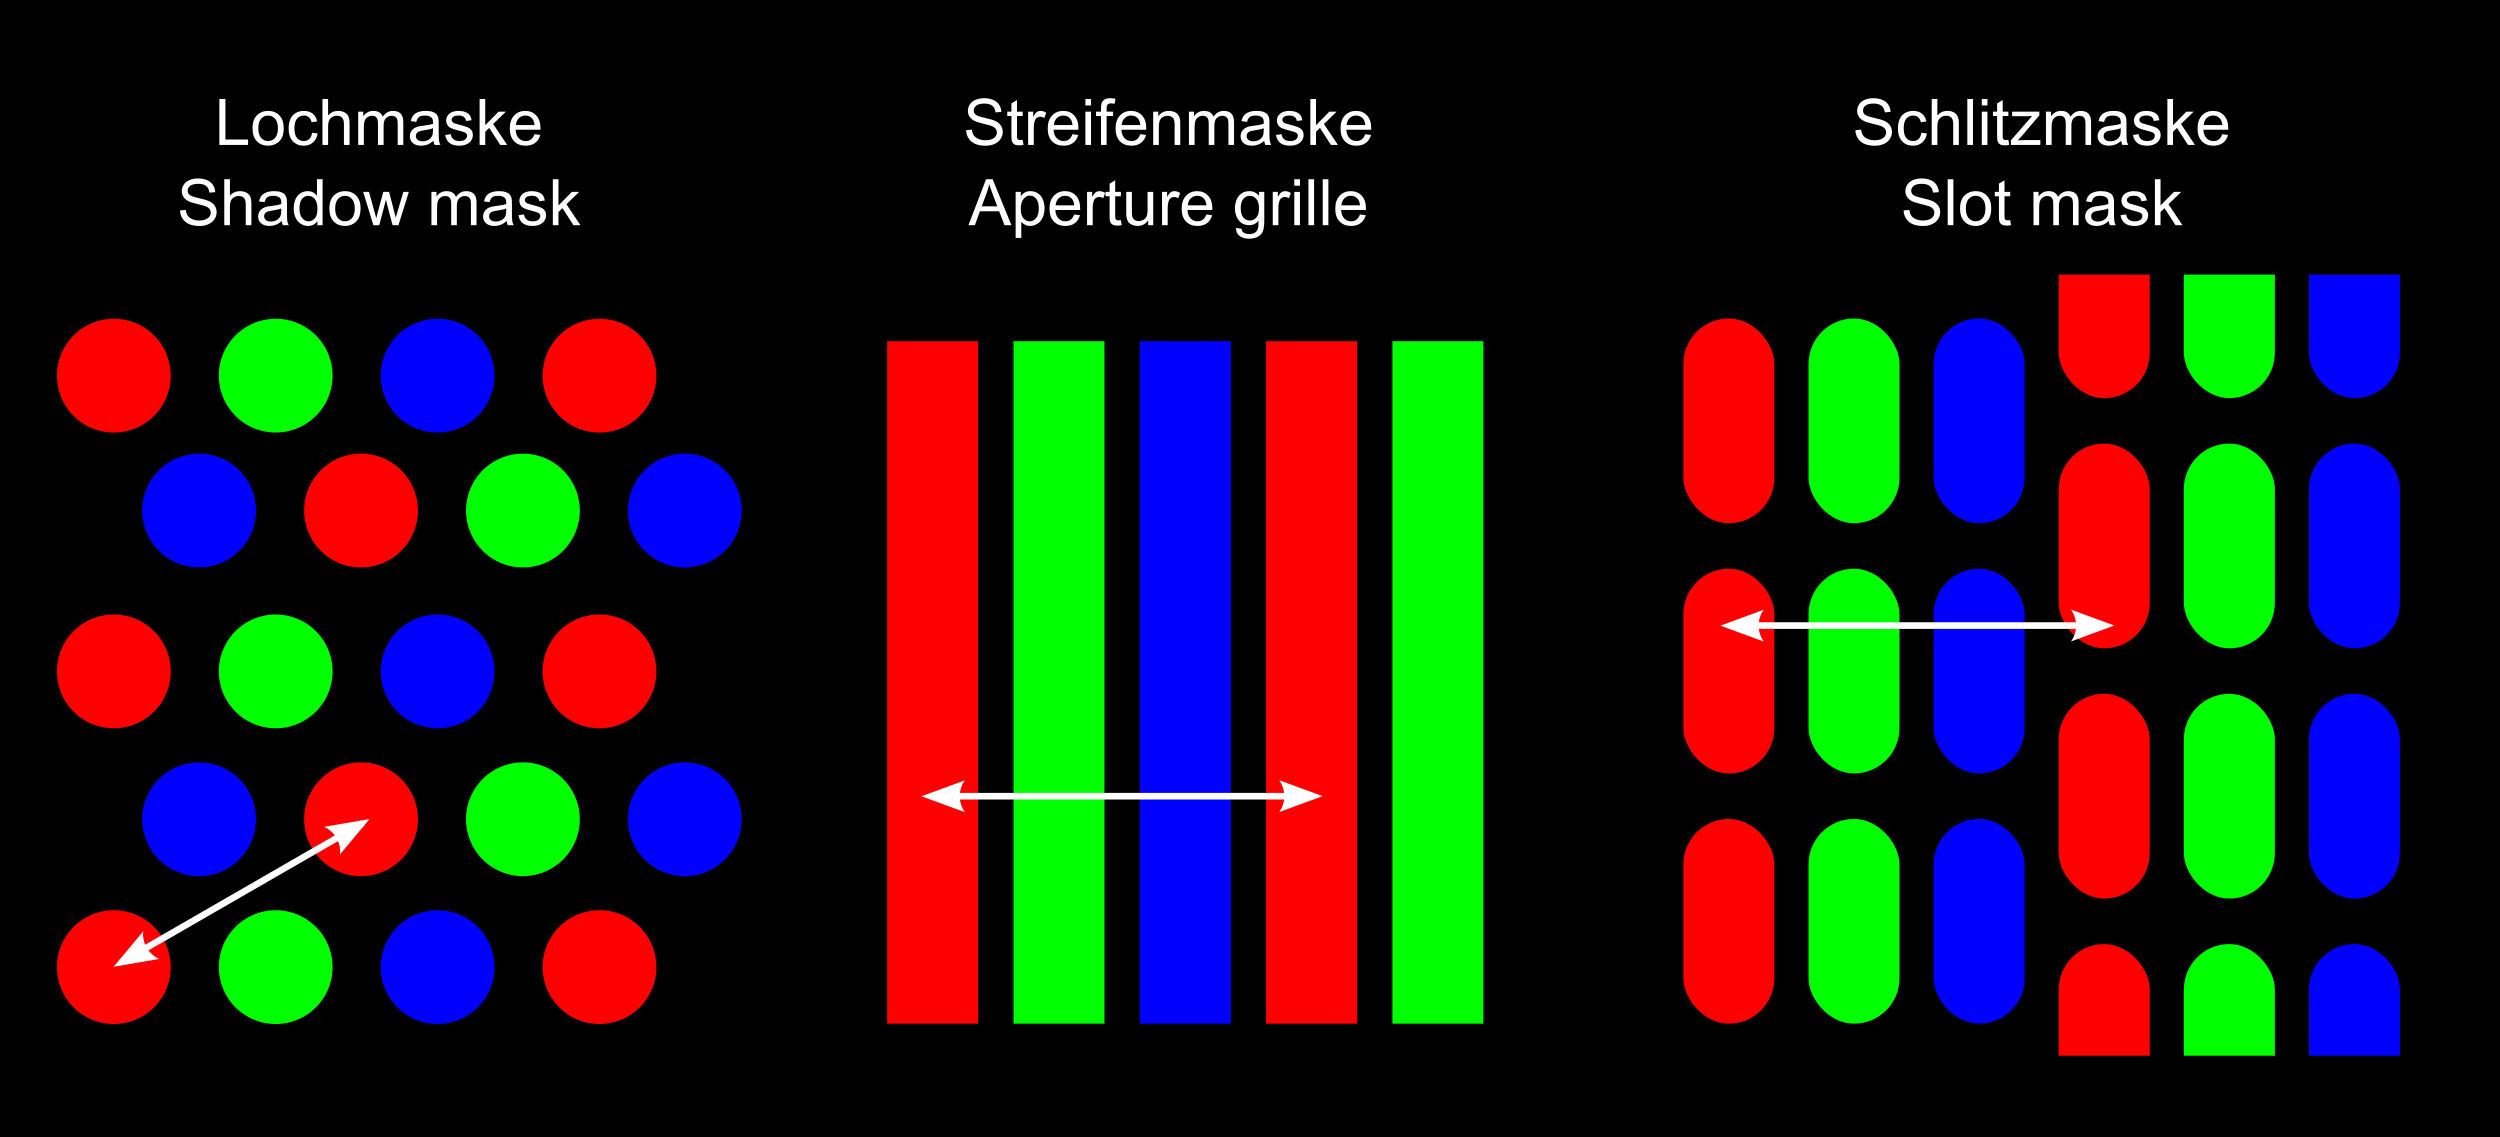 <?xml version="1.0" encoding="UTF-8" standalone="no"?>
<!-- Created with Inkscape (http://www.inkscape.org/) -->

<svg
   xmlns:dc="http://purl.org/dc/elements/1.1/"
   xmlns:cc="http://creativecommons.org/ns#"
   xmlns:rdf="http://www.w3.org/1999/02/22-rdf-syntax-ns#"
   xmlns:svg="http://www.w3.org/2000/svg"
   xmlns="http://www.w3.org/2000/svg"
   xmlns:sodipodi="http://sodipodi.sourceforge.net/DTD/sodipodi-0.dtd"
   xmlns:inkscape="http://www.inkscape.org/namespaces/inkscape"
   width="778.798"
   height="354.331"
   id="svg2"
   sodipodi:version="0.32"
   inkscape:version="0.47 r22583"
   sodipodi:docname="CRT_mask_types_en-de.svg"
   inkscape:output_extension="org.inkscape.output.svg.inkscape"
   version="1.0"
   sodipodi:modified="true">
  <rect width="100%" height="100%" fill="#333333" stroke="none"/>
  <title
     id="title3054">CRT mask types</title>
  <defs
     id="defs4">
    <clipPath
       clipPathUnits="userSpaceOnUse"
       id="clipPath3966">
      <rect
         ry="0"
         rx="0"
         y="783.577"
         x="469.835"
         height="243.345"
         width="248.09"
         id="rect3968"
         style="fill:none;stroke:none" />
    </clipPath>
    <clipPath
       clipPathUnits="userSpaceOnUse"
       id="clipPath3970">
      <rect
         ry="0"
         rx="0"
         y="783.577"
         x="508.811"
         height="243.345"
         width="248.09"
         id="rect3972"
         style="fill:none;stroke:none" />
    </clipPath>
    <clipPath
       clipPathUnits="userSpaceOnUse"
       id="clipPath3974">
      <rect
         ry="0"
         rx="0"
         y="783.577"
         x="508.811"
         height="243.345"
         width="248.09"
         id="rect3976"
         style="fill:none;stroke:none" />
    </clipPath>
  </defs>
  <sodipodi:namedview
     id="base"
     pagecolor="#ffffff"
     bordercolor="#666666"
     borderopacity="1.0"
     inkscape:pageopacity="0.0"
     inkscape:pageshadow="2"
     inkscape:zoom="0.89327416"
     inkscape:cx="405.61499"
     inkscape:cy="129.177"
     inkscape:document-units="mm"
     inkscape:current-layer="layer4"
     showgrid="true"
     showguides="true"
     inkscape:window-width="1024"
     inkscape:window-height="721"
     inkscape:window-x="-4"
     inkscape:window-y="-4"
     inkscape:grid-points="true"
     inkscape:guide-bbox="true"
     inkscape:snap-to-guides="true"
     inkscape:snap-grids="true"
     inkscape:window-maximized="0">
    <sodipodi:guide
       orientation="horizontal"
       position="53.538"
       id="guide6340" />
    <sodipodi:guide
       orientation="vertical"
       position="35.355"
       id="guide6342" />
    <inkscape:grid
       id="GridFromPre046Settings"
       type="xygrid"
       originx="0px"
       originy="0mm"
       spacingx="1mm"
       spacingy="1mm"
       color="#0000ff"
       empcolor="#0000ff"
       opacity="0.2"
       empopacity="0.4"
       empspacing="5" />
  </sodipodi:namedview>
  <g
     inkscape:label="Background"
     inkscape:groupmode="layer"
     id="background"
     transform="translate(0,-698.031)">
    <path
       style="fill:none;stroke:#000000;stroke-width:1px;stroke-linecap:butt;stroke-linejoin:miter;stroke-opacity:1;display:inline"
       d="M 53.15,988.968 98.995,962.459"
       id="path7698"
       inkscape:connector-type="polyline"
       inkscape:connection-start="#path6747" />
    <rect
       style="fill:#000000;fill-opacity:1;fill-rule:evenodd;stroke:none"
       id="rect1307"
       width="778.798"
       height="354.331"
       x="0"
       y="698.031" />
  </g>
  <g
     inkscape:groupmode="layer"
     id="layer2"
     inkscape:label="Lochmaske"
     style="display:inline"
     sodipodi:insensitive="true"
     transform="translate(0,-698.031)">
    <path
       transform="matrix(1.253,0,0,1.253,-82.255,519.872)"
       d="m 108.086,382.631 a 14.142,14.142 0 1 1 -28.284,0 14.142,14.142 0 1 1 28.284,0 z"
       sodipodi:ry="14.142136"
       sodipodi:rx="14.142136"
       sodipodi:cy="382.63104"
       sodipodi:cx="93.944183"
       id="path6747"
       style="fill:#ff0000;fill-opacity:1;stroke:none"
       sodipodi:type="arc" />
    <path
       transform="matrix(1.253,0,0,1.253,-31.822,519.872)"
       d="m 108.086,382.631 a 14.142,14.142 0 1 1 -28.284,0 14.142,14.142 0 1 1 28.284,0 z"
       sodipodi:ry="14.142136"
       sodipodi:rx="14.142136"
       sodipodi:cy="382.63104"
       sodipodi:cx="93.944183"
       id="path6749"
       style="fill:#00ff00;fill-opacity:1;stroke:none"
       sodipodi:type="arc" />
    <path
       transform="matrix(1.253,0,0,1.253,18.611,519.872)"
       d="m 108.086,382.631 a 14.142,14.142 0 1 1 -28.284,0 14.142,14.142 0 1 1 28.284,0 z"
       sodipodi:ry="14.142136"
       sodipodi:rx="14.142136"
       sodipodi:cy="382.63104"
       sodipodi:cx="93.944183"
       id="path6751"
       style="fill:#0000ff;fill-opacity:1;stroke:none"
       sodipodi:type="arc" />
    <path
       transform="matrix(1.253,0,0,1.253,69.044,519.872)"
       d="m 108.086,382.631 a 14.142,14.142 0 1 1 -28.284,0 14.142,14.142 0 1 1 28.284,0 z"
       sodipodi:ry="14.142136"
       sodipodi:rx="14.142136"
       sodipodi:cy="382.63104"
       sodipodi:cx="93.944183"
       id="path6753"
       style="fill:#ff0000;fill-opacity:1;stroke:none"
       sodipodi:type="arc" />
    <path
       transform="matrix(1.253,0,0,1.253,-55.681,473.809)"
       d="m 108.086,382.631 a 14.142,14.142 0 1 1 -28.284,0 14.142,14.142 0 1 1 28.284,0 z"
       sodipodi:ry="14.142136"
       sodipodi:rx="14.142136"
       sodipodi:cy="382.63104"
       sodipodi:cx="93.944183"
       id="path6757"
       style="fill:#0000ff;fill-opacity:1;stroke:none"
       sodipodi:type="arc" />
    <path
       transform="matrix(1.253,0,0,1.253,-5.247,473.809)"
       d="m 108.086,382.631 a 14.142,14.142 0 1 1 -28.284,0 14.142,14.142 0 1 1 28.284,0 z"
       sodipodi:ry="14.142136"
       sodipodi:rx="14.142136"
       sodipodi:cy="382.63104"
       sodipodi:cx="93.944183"
       id="path6759"
       style="fill:#ff0000;fill-opacity:1;stroke:none"
       sodipodi:type="arc" />
    <path
       transform="matrix(1.253,0,0,1.253,45.186,473.809)"
       d="m 108.086,382.631 a 14.142,14.142 0 1 1 -28.284,0 14.142,14.142 0 1 1 28.284,0 z"
       sodipodi:ry="14.142136"
       sodipodi:rx="14.142136"
       sodipodi:cy="382.63104"
       sodipodi:cx="93.944183"
       id="path6761"
       style="fill:#00ff00;fill-opacity:1;stroke:none"
       sodipodi:type="arc" />
    <path
       transform="matrix(1.253,0,0,1.253,95.619,473.809)"
       d="m 108.086,382.631 a 14.142,14.142 0 1 1 -28.284,0 14.142,14.142 0 1 1 28.284,0 z"
       sodipodi:ry="14.142136"
       sodipodi:rx="14.142136"
       sodipodi:cy="382.63104"
       sodipodi:cx="93.944183"
       id="path6763"
       style="fill:#0000ff;fill-opacity:1;stroke:none"
       sodipodi:type="arc" />
    <path
       transform="matrix(1.253,0,0,1.253,69.044,427.746)"
       d="m 108.086,382.631 a 14.142,14.142 0 1 1 -28.284,0 14.142,14.142 0 1 1 28.284,0 z"
       sodipodi:ry="14.142136"
       sodipodi:rx="14.142136"
       sodipodi:cy="382.63104"
       sodipodi:cx="93.944183"
       id="path6765"
       style="fill:#ff0000;fill-opacity:1;stroke:none"
       sodipodi:type="arc" />
    <path
       transform="matrix(1.253,0,0,1.253,18.611,427.746)"
       d="m 108.086,382.631 a 14.142,14.142 0 1 1 -28.284,0 14.142,14.142 0 1 1 28.284,0 z"
       sodipodi:ry="14.142136"
       sodipodi:rx="14.142136"
       sodipodi:cy="382.63104"
       sodipodi:cx="93.944183"
       id="path6767"
       style="fill:#0000ff;fill-opacity:1;stroke:none"
       sodipodi:type="arc" />
    <path
       transform="matrix(1.253,0,0,1.253,-31.822,427.746)"
       d="m 108.086,382.631 a 14.142,14.142 0 1 1 -28.284,0 14.142,14.142 0 1 1 28.284,0 z"
       sodipodi:ry="14.142136"
       sodipodi:rx="14.142136"
       sodipodi:cy="382.63104"
       sodipodi:cx="93.944183"
       id="path6769"
       style="fill:#00ff00;fill-opacity:1;stroke:none"
       sodipodi:type="arc" />
    <path
       transform="matrix(1.253,0,0,1.253,-82.255,427.746)"
       d="m 108.086,382.631 a 14.142,14.142 0 1 1 -28.284,0 14.142,14.142 0 1 1 28.284,0 z"
       sodipodi:ry="14.142136"
       sodipodi:rx="14.142136"
       sodipodi:cy="382.63104"
       sodipodi:cx="93.944183"
       id="path6771"
       style="fill:#ff0000;fill-opacity:1;stroke:none"
       sodipodi:type="arc" />
    <path
       transform="matrix(1.253,0,0,1.253,-55.681,377.643)"
       d="m 108.086,382.631 a 14.142,14.142 0 1 1 -28.284,0 14.142,14.142 0 1 1 28.284,0 z"
       sodipodi:ry="14.142136"
       sodipodi:rx="14.142136"
       sodipodi:cy="382.63104"
       sodipodi:cx="93.944183"
       id="path6773"
       style="fill:#0000ff;fill-opacity:1;stroke:none"
       sodipodi:type="arc" />
    <path
       transform="matrix(1.253,0,0,1.253,-5.247,377.643)"
       d="m 108.086,382.631 a 14.142,14.142 0 1 1 -28.284,0 14.142,14.142 0 1 1 28.284,0 z"
       sodipodi:ry="14.142136"
       sodipodi:rx="14.142136"
       sodipodi:cy="382.63104"
       sodipodi:cx="93.944183"
       id="path6775"
       style="fill:#ff0000;fill-opacity:1;stroke:none"
       sodipodi:type="arc" />
    <path
       transform="matrix(1.253,0,0,1.253,45.186,377.643)"
       d="m 108.086,382.631 a 14.142,14.142 0 1 1 -28.284,0 14.142,14.142 0 1 1 28.284,0 z"
       sodipodi:ry="14.142136"
       sodipodi:rx="14.142136"
       sodipodi:cy="382.63104"
       sodipodi:cx="93.944183"
       id="path6777"
       style="fill:#00ff00;fill-opacity:1;stroke:none"
       sodipodi:type="arc" />
    <path
       transform="matrix(1.253,0,0,1.253,95.619,377.643)"
       d="m 108.086,382.631 a 14.142,14.142 0 1 1 -28.284,0 14.142,14.142 0 1 1 28.284,0 z"
       sodipodi:ry="14.142136"
       sodipodi:rx="14.142136"
       sodipodi:cy="382.63104"
       sodipodi:cx="93.944183"
       id="path6779"
       style="fill:#0000ff;fill-opacity:1;stroke:none"
       sodipodi:type="arc" />
    <path
       sodipodi:type="arc"
       style="fill:#ff0000;fill-opacity:1;stroke:none"
       id="path6344"
       sodipodi:cx="93.944183"
       sodipodi:cy="382.63104"
       sodipodi:rx="14.142136"
       sodipodi:ry="14.142136"
       d="m 108.086,382.631 a 14.142,14.142 0 1 1 -28.284,0 14.142,14.142 0 1 1 28.284,0 z"
       transform="matrix(1.253,0,0,1.253,69.044,335.62)" />
    <path
       sodipodi:type="arc"
       style="fill:#0000ff;fill-opacity:1;stroke:none"
       id="path6346"
       sodipodi:cx="93.944183"
       sodipodi:cy="382.63104"
       sodipodi:rx="14.142136"
       sodipodi:ry="14.142136"
       d="m 108.086,382.631 a 14.142,14.142 0 1 1 -28.284,0 14.142,14.142 0 1 1 28.284,0 z"
       transform="matrix(1.253,0,0,1.253,18.611,335.62)" />
    <path
       sodipodi:type="arc"
       style="fill:#00ff00;fill-opacity:1;stroke:none"
       id="path6348"
       sodipodi:cx="93.944183"
       sodipodi:cy="382.63104"
       sodipodi:rx="14.142136"
       sodipodi:ry="14.142136"
       d="m 108.086,382.631 a 14.142,14.142 0 1 1 -28.284,0 14.142,14.142 0 1 1 28.284,0 z"
       transform="matrix(1.253,0,0,1.253,-31.822,335.62)" />
    <path
       sodipodi:type="arc"
       style="fill:#ff0000;fill-opacity:1;stroke:none"
       id="path6350"
       sodipodi:cx="93.944183"
       sodipodi:cy="382.63104"
       sodipodi:rx="14.142136"
       sodipodi:ry="14.142136"
       d="m 108.086,382.631 a 14.142,14.142 0 1 1 -28.284,0 14.142,14.142 0 1 1 28.284,0 z"
       transform="matrix(1.253,0,0,1.253,-82.255,335.62)" />
  </g>
  <g
     inkscape:groupmode="layer"
     id="layer3"
     inkscape:label="Lochmaskenpfeil"
     style="display:inline"
     sodipodi:insensitive="true"
     transform="translate(0,-698.031)">
    <path
       id="path5349"
       d="m 112.281,953.656 -75.062,43.281 1.031,1.781 75.062,-43.281 -1.031,-1.781 z"
       style="fill:#ffffff;fill-opacity:1;fill-rule:evenodd;stroke:none" />
    <path
       id="path6358"
       style="font-size:12px;fill:#ffffff;fill-opacity:1;fill-rule:evenodd;stroke-width:0.625;stroke-linejoin:round"
       d="m 49.582,996.755 -14.194,2.448 9.227,-11.06 c -0.405,3.621 1.612,7.094 4.967,8.613 z" />
    <path
       id="path6360"
       style="font-size:12px;fill:#ffffff;fill-opacity:1;fill-rule:evenodd;stroke-width:0.625;stroke-linejoin:round"
       d="m 100.95,955.607 14.194,-2.448 -9.227,11.06 c 0.405,-3.621 -1.612,-7.094 -4.967,-8.613 z" />
  </g>
  <g
     inkscape:groupmode="layer"
     id="layer4"
     inkscape:label="Streifenmaske"
     transform="translate(0,-698.031)"
     sodipodi:insensitive="true">
    <rect
       y="804.331"
       x="276.378"
       height="212.598"
       width="28.346"
       id="rect7370"
       style="fill:#ff0000;fill-opacity:1;stroke:#ffffff;stroke-width:0;stroke-linecap:butt;stroke-linejoin:miter;stroke-miterlimit:4;stroke-opacity:1;stroke-dasharray:none;stroke-dashoffset:0;display:inline" />
    <rect
       y="804.331"
       x="315.724"
       height="212.598"
       width="28.346"
       id="rect7372"
       style="fill:#00ff00;fill-opacity:1;stroke:#ffffff;stroke-width:0;stroke-linecap:butt;stroke-linejoin:miter;stroke-miterlimit:4;stroke-opacity:1;stroke-dasharray:none;stroke-dashoffset:0;display:inline" />
    <rect
       y="804.331"
       x="355.071"
       height="212.598"
       width="28.346"
       id="rect7374"
       style="fill:#0000ff;fill-opacity:1;stroke:#ffffff;stroke-width:0;stroke-linecap:butt;stroke-linejoin:miter;stroke-miterlimit:4;stroke-opacity:1;stroke-dasharray:none;stroke-dashoffset:0;display:inline" />
    <rect
       y="804.331"
       x="394.417"
       height="212.598"
       width="28.346"
       id="rect7376"
       style="fill:#ff0000;fill-opacity:1;stroke:#ffffff;stroke-width:0;stroke-linecap:butt;stroke-linejoin:miter;stroke-miterlimit:4;stroke-opacity:1;stroke-dasharray:none;stroke-dashoffset:0;display:inline" />
    <rect
       y="804.331"
       x="433.764"
       height="212.598"
       width="28.346"
       id="rect7378"
       style="fill:#00ff00;fill-opacity:1;stroke:#ffffff;stroke-width:0;stroke-linecap:butt;stroke-linejoin:miter;stroke-miterlimit:4;stroke-opacity:1;stroke-dasharray:none;stroke-dashoffset:0;display:inline" />
    <g
       id="g10427"
       style="fill:#ffffff">
      <path
         style="fill:#ffffff;fill-opacity:1;fill-rule:evenodd;stroke:none"
         d="m 289.812,945.031 0,2.062 119.438,0 0,-2.062 -119.438,0 z"
         id="path9456" />
      <path
         d="m 300.589,951.054 -13.519,-4.971 13.519,-4.971 c -2.16,2.935 -2.147,6.951 0,9.942 z"
         style="font-size:12px;fill:#ffffff;fill-rule:evenodd;stroke-width:0.625;stroke-linejoin:round"
         id="path10433" />
      <path
         d="m 398.474,941.072 13.519,4.971 -13.519,4.971 c 2.16,-2.935 2.147,-6.951 0,-9.942 z"
         style="font-size:12px;fill:#ffffff;fill-rule:evenodd;stroke-width:0.625;stroke-linejoin:round"
         id="path10435" />
    </g>
  </g>
  <g
     inkscape:groupmode="layer"
     id="layer6"
     inkscape:label="Schlitzmaske"
     transform="translate(0,-698.031)"
     sodipodi:insensitive="true">
    <rect
       style="fill:#ff0000;fill-opacity:1;stroke:#ffffff;stroke-width:0;stroke-linecap:butt;stroke-linejoin:miter;stroke-miterlimit:4;stroke-opacity:1;stroke-dasharray:none;stroke-dashoffset:0"
       id="rect8431"
       width="28.346"
       height="63.78"
       x="524.409"
       y="953.15"
       ry="14.173"
       rx="14.173" />
    <rect
       rx="14.173"
       ry="14.173"
       y="875.197"
       x="524.409"
       height="63.78"
       width="28.346"
       id="rect8433"
       style="fill:#ff0000;fill-opacity:1;stroke:#ffffff;stroke-width:0;stroke-linecap:butt;stroke-linejoin:miter;stroke-miterlimit:4;stroke-opacity:1;stroke-dasharray:none;stroke-dashoffset:0" />
    <rect
       rx="14.173"
       ry="14.173"
       y="953.15"
       x="602.362"
       height="63.78"
       width="28.346"
       id="rect8443"
       style="fill:#0000ff;fill-opacity:1;stroke:#ffffff;stroke-width:0;stroke-linecap:butt;stroke-linejoin:miter;stroke-miterlimit:4;stroke-opacity:1;stroke-dasharray:none;stroke-dashoffset:0" />
    <rect
       style="fill:#0000ff;fill-opacity:1;stroke:#ffffff;stroke-width:0;stroke-linecap:butt;stroke-linejoin:miter;stroke-miterlimit:4;stroke-opacity:1;stroke-dasharray:none;stroke-dashoffset:0"
       id="rect8445"
       width="28.346"
       height="63.78"
       x="602.362"
       y="875.197"
       ry="14.173"
       rx="14.173" />
    <rect
       style="fill:#ff0000;fill-opacity:1;stroke:#ffffff;stroke-width:0;stroke-linecap:butt;stroke-linejoin:miter;stroke-miterlimit:4;stroke-opacity:1;stroke-dasharray:none;stroke-dashoffset:0"
       id="rect8465"
       width="28.346"
       height="63.78"
       x="524.409"
       y="797.244"
       ry="14.173"
       rx="14.173" />
    <rect
       rx="14.173"
       ry="14.173"
       y="797.244"
       x="602.362"
       height="63.78"
       width="28.346"
       id="rect8467"
       style="fill:#0000ff;fill-opacity:1;stroke:#ffffff;stroke-width:0;stroke-linecap:butt;stroke-linejoin:miter;stroke-miterlimit:4;stroke-opacity:1;stroke-dasharray:none;stroke-dashoffset:0" />
    <g
       id="g2797"
       transform="translate(-116.929,1.5203194e-5)">
      <rect
         style="fill:#00ff00;fill-opacity:1;stroke:#ffffff;stroke-width:0;stroke-linecap:butt;stroke-linejoin:miter;stroke-miterlimit:4;stroke-opacity:1;stroke-dasharray:none;stroke-dashoffset:0"
         id="rect8451"
         width="28.346"
         height="63.78"
         x="680.315"
         y="953.15"
         ry="14.173"
         rx="14.173" />
      <rect
         rx="14.173"
         ry="14.173"
         y="875.197"
         x="680.315"
         height="63.78"
         width="28.346"
         id="rect8453"
         style="fill:#00ff00;fill-opacity:1;stroke:#ffffff;stroke-width:0;stroke-linecap:butt;stroke-linejoin:miter;stroke-miterlimit:4;stroke-opacity:1;stroke-dasharray:none;stroke-dashoffset:0" />
      <rect
         style="fill:#00ff00;fill-opacity:1;stroke:#ffffff;stroke-width:0;stroke-linecap:butt;stroke-linejoin:miter;stroke-miterlimit:4;stroke-opacity:1;stroke-dasharray:none;stroke-dashoffset:0"
         id="rect8469"
         width="28.346"
         height="63.78"
         x="680.315"
         y="797.244"
         ry="14.173"
         rx="14.173" />
    </g>
    <g
       id="g3944"
       clip-path="url(#clipPath3974)">
      <rect
         rx="14.173"
         ry="14.173"
         y="836.22"
         x="680.315"
         height="63.78"
         width="28.346"
         id="rect8441"
         style="fill:#00ff00;fill-opacity:1;stroke:#ffffff;stroke-width:0;stroke-linecap:butt;stroke-linejoin:miter;stroke-miterlimit:4;stroke-opacity:1;stroke-dasharray:none;stroke-dashoffset:0" />
      <rect
         style="fill:#00ff00;fill-opacity:1;stroke:#ffffff;stroke-width:0;stroke-linecap:butt;stroke-linejoin:miter;stroke-miterlimit:4;stroke-opacity:1;stroke-dasharray:none;stroke-dashoffset:0"
         id="rect8439"
         width="28.346"
         height="63.78"
         x="680.315"
         y="914.173"
         ry="14.173"
         rx="14.173" />
      <rect
         clip-path="none"
         style="fill:#00ff00;fill-opacity:1;stroke:#ffffff;stroke-width:0;stroke-linecap:butt;stroke-linejoin:miter;stroke-miterlimit:4;stroke-opacity:1;stroke-dasharray:none;stroke-dashoffset:0"
         id="rect2806"
         width="28.346"
         height="63.78"
         x="680.315"
         y="758.268"
         ry="14.173"
         rx="14.173" />
      <rect
         rx="14.173"
         ry="14.173"
         y="992.126"
         x="680.315"
         height="63.78"
         width="28.346"
         id="rect3800"
         style="fill:#00ff00;fill-opacity:1;stroke:#ffffff;stroke-width:0;stroke-linecap:butt;stroke-linejoin:miter;stroke-miterlimit:4;stroke-opacity:1;stroke-dasharray:none;stroke-dashoffset:0" />
    </g>
    <g
       id="g3950"
       clip-path="url(#clipPath3970)">
      <rect
         rx="14.173"
         ry="14.173"
         y="914.173"
         x="641.339"
         height="63.78"
         width="28.346"
         id="rect8447"
         style="fill:#ff0000;fill-opacity:1;stroke:#ffffff;stroke-width:0;stroke-linecap:butt;stroke-linejoin:miter;stroke-miterlimit:4;stroke-opacity:1;stroke-dasharray:none;stroke-dashoffset:0" />
      <rect
         style="fill:#ff0000;fill-opacity:1;stroke:#ffffff;stroke-width:0;stroke-linecap:butt;stroke-linejoin:miter;stroke-miterlimit:4;stroke-opacity:1;stroke-dasharray:none;stroke-dashoffset:0"
         id="rect8449"
         width="28.346"
         height="63.78"
         x="641.339"
         y="836.22"
         ry="14.173"
         rx="14.173" />
      <rect
         clip-path="none"
         rx="14.173"
         ry="14.173"
         y="758.268"
         x="641.339"
         height="63.78"
         width="28.346"
         id="rect2802"
         style="fill:#ff0000;fill-opacity:1;stroke:#ffffff;stroke-width:0;stroke-linecap:butt;stroke-linejoin:miter;stroke-miterlimit:4;stroke-opacity:1;stroke-dasharray:none;stroke-dashoffset:0" />
      <rect
         style="fill:#ff0000;fill-opacity:1;stroke:#ffffff;stroke-width:0;stroke-linecap:butt;stroke-linejoin:miter;stroke-miterlimit:4;stroke-opacity:1;stroke-dasharray:none;stroke-dashoffset:0"
         id="rect3802"
         width="28.346"
         height="63.78"
         x="641.339"
         y="992.126"
         ry="14.173"
         rx="14.173" />
    </g>
    <g
       id="g3956"
       transform="translate(38.976,0)"
       clip-path="url(#clipPath3966)"
       style="fill:#0000ff">
      <rect
         style="fill:#0000ff;fill-opacity:1;stroke:#ffffff;stroke-width:0;stroke-linecap:butt;stroke-linejoin:miter;stroke-miterlimit:4;stroke-opacity:1;stroke-dasharray:none;stroke-dashoffset:0"
         id="rect3958"
         width="28.346"
         height="63.78"
         x="680.315"
         y="836.22"
         ry="14.173"
         rx="14.173" />
      <rect
         rx="14.173"
         ry="14.173"
         y="914.173"
         x="680.315"
         height="63.78"
         width="28.346"
         id="rect3960"
         style="fill:#0000ff;fill-opacity:1;stroke:#ffffff;stroke-width:0;stroke-linecap:butt;stroke-linejoin:miter;stroke-miterlimit:4;stroke-opacity:1;stroke-dasharray:none;stroke-dashoffset:0" />
      <rect
         rx="14.173"
         ry="14.173"
         y="758.268"
         x="680.315"
         height="63.78"
         width="28.346"
         id="rect3962"
         style="fill:#0000ff;fill-opacity:1;stroke:#ffffff;stroke-width:0;stroke-linecap:butt;stroke-linejoin:miter;stroke-miterlimit:4;stroke-opacity:1;stroke-dasharray:none;stroke-dashoffset:0"
         clip-path="none" />
      <rect
         style="fill:#0000ff;fill-opacity:1;stroke:#ffffff;stroke-width:0;stroke-linecap:butt;stroke-linejoin:miter;stroke-miterlimit:4;stroke-opacity:1;stroke-dasharray:none;stroke-dashoffset:0"
         id="rect3964"
         width="28.346"
         height="63.78"
         x="680.315"
         y="992.126"
         ry="14.173"
         rx="14.173" />
    </g>
    <g
       id="g9442"
       style="fill:#ffffff">
      <path
         style="fill:#ffffff;fill-opacity:1;fill-rule:evenodd;stroke:none"
         d="m 538.688,891.875 0,2.062 117.25,0 0,-2.062 -117.25,0 z"
         id="path8471" />
      <path
         d="m 549.464,897.904 -13.519,-4.971 13.519,-4.971 c -2.16,2.935 -2.147,6.951 0,9.942 z"
         style="font-size:12px;fill:#ffffff;fill-rule:evenodd;stroke-width:0.625;stroke-linejoin:round"
         id="path9448" />
      <path
         d="m 645.136,887.922 13.519,4.971 -13.519,4.971 c 2.16,-2.935 2.147,-6.951 0,-9.942 z"
         style="font-size:12px;fill:#ffffff;fill-rule:evenodd;stroke-width:0.625;stroke-linejoin:round"
         id="path9450" />
    </g>
  </g>
  <g
     inkscape:groupmode="layer"
     id="layer5"
     inkscape:label="Legende"
     transform="translate(0,-698.031)">
    <g
       style="font-size:40px;font-style:normal;font-weight:normal;fill:#ffffff;fill-opacity:1;stroke:none;font-family:Bitstream Vera Sans"
       id="text2901">
      <path
         d="m 68.331,743.181 0,-14.316 1.895,0 0,12.627 7.051,0 0,1.689 z"
         style="font-size:20px;text-align:center;text-anchor:middle;fill:#ffffff"
         id="path2920" />
      <path
         d="m 78.663,737.996 c 0,-1.921 0.534,-3.343 1.602,-4.268 0.892,-0.768 1.979,-1.152 3.262,-1.152 1.426,1e-5 2.591,0.467 3.496,1.401 0.905,0.934 1.357,2.225 1.357,3.872 -1e-5,1.335 -0.2,2.384 -0.601,3.149 -0.4,0.765 -0.983,1.359 -1.748,1.782 -0.765,0.423 -1.6,0.635 -2.505,0.635 -1.452,0 -2.625,-0.466 -3.521,-1.396 -0.895,-0.931 -1.343,-2.272 -1.343,-4.023 z m 1.807,0 c -3e-6,1.328 0.29,2.323 0.869,2.983 0.579,0.661 1.309,0.991 2.188,0.991 0.872,10e-6 1.598,-0.332 2.178,-0.996 0.579,-0.664 0.869,-1.676 0.869,-3.037 -9e-6,-1.283 -0.291,-2.254 -0.874,-2.915 -0.583,-0.661 -1.307,-0.991 -2.173,-0.991 -0.879,10e-6 -1.608,0.329 -2.188,0.986 -0.579,0.658 -0.869,1.65 -0.869,2.979 z"
         style="font-size:20px;text-align:center;text-anchor:middle;fill:#ffffff"
         id="path2922" />
      <path
         d="m 97.218,739.382 1.729,0.225 c -0.189,1.191 -0.672,2.124 -1.45,2.798 -0.778,0.674 -1.733,1.011 -2.866,1.011 -1.419,0 -2.56,-0.464 -3.423,-1.392 -0.863,-0.928 -1.294,-2.257 -1.294,-3.989 -10e-7,-1.12 0.186,-2.1 0.557,-2.939 0.371,-0.84 0.936,-1.47 1.694,-1.89 0.758,-0.42 1.584,-0.63 2.476,-0.63 1.126,1e-5 2.048,0.285 2.764,0.854 0.716,0.57 1.175,1.379 1.377,2.427 l -1.709,0.264 c -0.163,-0.697 -0.451,-1.221 -0.864,-1.572 -0.413,-0.352 -0.913,-0.527 -1.499,-0.527 -0.885,0 -1.605,0.317 -2.158,0.952 -0.553,0.635 -0.83,1.639 -0.83,3.013 -3e-6,1.393 0.267,2.406 0.801,3.037 0.534,0.632 1.23,0.947 2.09,0.947 0.69,10e-6 1.266,-0.212 1.729,-0.635 0.462,-0.423 0.755,-1.074 0.879,-1.953 z"
         style="font-size:20px;text-align:center;text-anchor:middle;fill:#ffffff"
         id="path2924" />
      <path
         d="m 100.45,743.181 0,-14.316 1.758,0 0,5.137 c 0.82,-0.951 1.855,-1.426 3.105,-1.426 0.768,1e-5 1.436,0.151 2.002,0.454 0.566,0.303 0.972,0.721 1.216,1.255 0.244,0.534 0.366,1.309 0.366,2.324 l 0,6.572 -1.758,0 0,-6.572 c -10e-6,-0.879 -0.19,-1.519 -0.571,-1.919 -0.381,-0.4 -0.92,-0.601 -1.616,-0.601 -0.521,10e-6 -1.011,0.135 -1.47,0.405 -0.459,0.27 -0.786,0.636 -0.981,1.099 -0.195,0.462 -0.293,1.1 -0.293,1.914 l 0,5.674 z"
         style="font-size:20px;text-align:center;text-anchor:middle;fill:#ffffff"
         id="path2926" />
      <path
         d="m 111.583,743.181 0,-10.371 1.572,0 0,1.455 c 0.326,-0.508 0.758,-0.916 1.299,-1.226 0.54,-0.309 1.156,-0.464 1.846,-0.464 0.768,1e-5 1.398,0.16 1.89,0.479 0.492,0.319 0.838,0.765 1.04,1.338 0.82,-1.211 1.888,-1.816 3.203,-1.816 1.029,1e-5 1.82,0.285 2.373,0.854 0.553,0.57 0.83,1.447 0.83,2.632 l 0,7.119 -1.748,0 0,-6.533 c -2e-5,-0.703 -0.057,-1.209 -0.171,-1.519 -0.114,-0.309 -0.321,-0.558 -0.62,-0.747 -0.299,-0.189 -0.651,-0.283 -1.055,-0.283 -0.729,10e-6 -1.335,0.243 -1.816,0.728 -0.482,0.485 -0.723,1.261 -0.723,2.329 l 0,6.025 -1.758,0 0,-6.738 c -1e-5,-0.781 -0.143,-1.367 -0.43,-1.758 -0.286,-0.391 -0.755,-0.586 -1.406,-0.586 -0.495,10e-6 -0.952,0.13 -1.372,0.391 -0.42,0.26 -0.724,0.641 -0.913,1.143 -0.189,0.501 -0.283,1.224 -0.283,2.168 l 0,5.381 z"
         style="font-size:20px;text-align:center;text-anchor:middle;fill:#ffffff"
         id="path2928" />
      <path
         d="m 135.03,741.902 c -0.651,0.553 -1.278,0.944 -1.88,1.172 -0.602,0.228 -1.248,0.342 -1.938,0.342 -1.139,0 -2.015,-0.278 -2.627,-0.835 -0.612,-0.557 -0.918,-1.268 -0.918,-2.134 0,-0.508 0.116,-0.972 0.347,-1.392 0.231,-0.42 0.534,-0.757 0.908,-1.011 0.374,-0.254 0.796,-0.446 1.265,-0.576 0.345,-0.091 0.866,-0.179 1.562,-0.264 1.419,-0.169 2.464,-0.371 3.135,-0.605 0.006,-0.241 0.01,-0.394 0.01,-0.459 -1e-5,-0.716 -0.166,-1.221 -0.498,-1.514 -0.449,-0.397 -1.117,-0.596 -2.002,-0.596 -0.827,10e-6 -1.437,0.145 -1.831,0.435 -0.394,0.29 -0.685,0.802 -0.874,1.538 l -1.719,-0.234 c 0.156,-0.736 0.413,-1.33 0.771,-1.782 0.358,-0.452 0.876,-0.801 1.553,-1.045 0.677,-0.244 1.462,-0.366 2.354,-0.366 0.885,1e-5 1.605,0.104 2.158,0.312 0.553,0.208 0.96,0.47 1.221,0.786 0.26,0.316 0.443,0.715 0.547,1.196 0.059,0.299 0.088,0.84 0.088,1.621 l 0,2.344 c -1e-5,1.634 0.037,2.668 0.112,3.101 0.075,0.433 0.223,0.848 0.444,1.245 l -1.836,0 c -0.182,-0.365 -0.299,-0.791 -0.352,-1.279 z m -0.146,-3.926 c -0.638,0.26 -1.595,0.482 -2.871,0.664 -0.723,0.104 -1.234,0.221 -1.533,0.352 -0.299,0.13 -0.531,0.321 -0.693,0.571 -0.163,0.251 -0.244,0.529 -0.244,0.835 0,0.469 0.177,0.859 0.532,1.172 0.355,0.312 0.874,0.469 1.558,0.469 0.677,0 1.279,-0.148 1.807,-0.444 0.527,-0.296 0.915,-0.702 1.162,-1.216 0.189,-0.397 0.283,-0.983 0.283,-1.758 z"
         style="font-size:20px;text-align:center;text-anchor:middle;fill:#ffffff"
         id="path2930" />
      <path
         d="m 138.692,740.085 1.738,-0.273 c 0.098,0.697 0.369,1.23 0.815,1.602 0.446,0.371 1.069,0.557 1.87,0.557 0.807,10e-6 1.406,-0.164 1.797,-0.493 0.391,-0.329 0.586,-0.715 0.586,-1.157 0,-0.397 -0.173,-0.71 -0.518,-0.938 -0.241,-0.156 -0.84,-0.355 -1.797,-0.596 -1.289,-0.326 -2.183,-0.607 -2.681,-0.845 -0.498,-0.238 -0.876,-0.566 -1.133,-0.986 -0.257,-0.42 -0.386,-0.884 -0.386,-1.392 0,-0.462 0.106,-0.89 0.317,-1.284 0.212,-0.394 0.5,-0.721 0.864,-0.981 0.273,-0.202 0.646,-0.373 1.118,-0.513 0.472,-0.14 0.978,-0.21 1.519,-0.21 0.814,1e-5 1.528,0.117 2.144,0.352 0.615,0.234 1.069,0.552 1.362,0.952 0.293,0.4 0.495,0.936 0.605,1.606 l -1.719,0.234 c -0.078,-0.534 -0.304,-0.951 -0.679,-1.25 -0.374,-0.299 -0.903,-0.449 -1.587,-0.449 -0.807,0 -1.383,0.133 -1.729,0.4 -0.345,0.267 -0.518,0.579 -0.518,0.938 0,0.228 0.072,0.433 0.215,0.615 0.143,0.189 0.368,0.345 0.674,0.469 0.176,0.065 0.693,0.215 1.553,0.449 1.243,0.332 2.111,0.604 2.603,0.815 0.492,0.212 0.877,0.519 1.157,0.923 0.28,0.404 0.42,0.905 0.42,1.504 -1e-5,0.586 -0.171,1.138 -0.513,1.655 -0.342,0.518 -0.835,0.918 -1.479,1.201 -0.645,0.283 -1.374,0.425 -2.188,0.425 -1.348,0 -2.375,-0.28 -3.081,-0.84 -0.706,-0.56 -1.157,-1.39 -1.353,-2.49 z"
         style="font-size:20px;text-align:center;text-anchor:middle;fill:#ffffff"
         id="path2932" />
      <path
         d="m 149.405,743.181 0,-14.316 1.758,0 0,8.164 4.16,-4.219 2.275,0 -3.965,3.848 4.365,6.523 -2.168,0 -3.428,-5.303 -1.24,1.191 0,4.111 z"
         style="font-size:20px;text-align:center;text-anchor:middle;fill:#ffffff"
         id="path2934" />
      <path
         d="m 166.495,739.841 1.816,0.225 c -0.286,1.061 -0.817,1.885 -1.592,2.471 -0.775,0.586 -1.764,0.879 -2.969,0.879 -1.517,0 -2.72,-0.467 -3.608,-1.401 -0.889,-0.934 -1.333,-2.244 -1.333,-3.931 0,-1.745 0.449,-3.099 1.348,-4.062 0.898,-0.964 2.064,-1.445 3.496,-1.445 1.387,1e-5 2.52,0.472 3.398,1.416 0.879,0.944 1.318,2.272 1.318,3.984 -1e-5,0.104 -0.003,0.26 -0.01,0.469 l -7.734,0 c 0.065,1.139 0.387,2.012 0.967,2.617 0.579,0.605 1.302,0.908 2.168,0.908 0.645,10e-6 1.195,-0.169 1.65,-0.508 0.456,-0.339 0.817,-0.879 1.084,-1.621 z m -5.771,-2.842 5.791,0 c -0.078,-0.872 -0.299,-1.527 -0.664,-1.963 -0.56,-0.677 -1.286,-1.016 -2.178,-1.016 -0.807,0 -1.486,0.27 -2.036,0.811 -0.55,0.54 -0.854,1.263 -0.913,2.168 z"
         style="font-size:20px;text-align:center;text-anchor:middle;fill:#ffffff"
         id="path2936" />
      <path
         d="m 56.085,763.581 1.787,-0.156 c 0.085,0.716 0.282,1.304 0.591,1.763 0.309,0.459 0.789,0.83 1.44,1.113 0.651,0.283 1.383,0.425 2.197,0.425 0.723,0 1.361,-0.107 1.914,-0.322 0.553,-0.215 0.965,-0.509 1.235,-0.884 0.27,-0.374 0.405,-0.783 0.405,-1.226 -1.1e-5,-0.449 -0.13,-0.841 -0.391,-1.177 -0.26,-0.335 -0.69,-0.617 -1.289,-0.845 -0.384,-0.15 -1.234,-0.382 -2.549,-0.698 -1.315,-0.316 -2.236,-0.614 -2.764,-0.894 -0.684,-0.358 -1.193,-0.802 -1.528,-1.333 -0.335,-0.531 -0.503,-1.125 -0.503,-1.782 -1e-6,-0.723 0.205,-1.398 0.615,-2.026 0.41,-0.628 1.009,-1.105 1.797,-1.431 0.788,-0.326 1.663,-0.488 2.627,-0.488 1.061,2e-5 1.997,0.171 2.808,0.513 0.811,0.342 1.434,0.845 1.87,1.509 0.436,0.664 0.671,1.416 0.703,2.256 l -1.816,0.137 c -0.098,-0.905 -0.428,-1.589 -0.991,-2.051 -0.563,-0.462 -1.395,-0.693 -2.495,-0.693 -1.146,10e-6 -1.981,0.21 -2.505,0.63 -0.524,0.42 -0.786,0.926 -0.786,1.519 -3e-6,0.514 0.186,0.938 0.557,1.27 0.365,0.332 1.317,0.672 2.856,1.02 1.54,0.348 2.596,0.653 3.169,0.913 0.833,0.384 1.449,0.871 1.846,1.46 0.397,0.589 0.596,1.268 0.596,2.036 -1.3e-5,0.762 -0.218,1.48 -0.654,2.153 -0.436,0.674 -1.063,1.198 -1.88,1.572 -0.817,0.374 -1.737,0.562 -2.759,0.562 -1.296,0 -2.381,-0.189 -3.257,-0.566 -0.876,-0.378 -1.563,-0.946 -2.061,-1.704 -0.498,-0.758 -0.76,-1.616 -0.786,-2.573 z"
         style="font-size:20px;text-align:center;text-anchor:middle;fill:#ffffff"
         id="path2938" />
      <path
         d="m 69.864,768.181 0,-14.316 1.758,0 0,5.137 c 0.82,-0.951 1.855,-1.426 3.105,-1.426 0.768,1e-5 1.436,0.151 2.002,0.454 0.566,0.303 0.972,0.721 1.216,1.255 0.244,0.534 0.366,1.309 0.366,2.324 l 0,6.572 -1.758,0 0,-6.572 c -8e-6,-0.879 -0.19,-1.519 -0.571,-1.919 -0.381,-0.4 -0.92,-0.601 -1.616,-0.601 -0.521,10e-6 -1.011,0.135 -1.47,0.405 -0.459,0.27 -0.786,0.636 -0.981,1.099 -0.195,0.462 -0.293,1.1 -0.293,1.914 l 0,5.674 z"
         style="font-size:20px;text-align:center;text-anchor:middle;fill:#ffffff"
         id="path2940" />
      <path
         d="m 87.765,766.902 c -0.651,0.553 -1.278,0.944 -1.88,1.172 -0.602,0.228 -1.248,0.342 -1.938,0.342 -1.139,0 -2.015,-0.278 -2.627,-0.835 -0.612,-0.557 -0.918,-1.268 -0.918,-2.134 -10e-7,-0.508 0.116,-0.972 0.347,-1.392 0.231,-0.42 0.534,-0.757 0.908,-1.011 0.374,-0.254 0.796,-0.446 1.265,-0.576 0.345,-0.091 0.866,-0.179 1.562,-0.264 1.419,-0.169 2.464,-0.371 3.135,-0.605 0.006,-0.241 0.01,-0.394 0.01,-0.459 -8e-6,-0.716 -0.166,-1.221 -0.498,-1.514 -0.449,-0.397 -1.117,-0.596 -2.002,-0.596 -0.827,10e-6 -1.437,0.145 -1.831,0.435 -0.394,0.29 -0.685,0.802 -0.874,1.538 l -1.719,-0.234 c 0.156,-0.736 0.413,-1.33 0.771,-1.782 0.358,-0.452 0.876,-0.801 1.553,-1.045 0.677,-0.244 1.462,-0.366 2.354,-0.366 0.885,1e-5 1.605,0.104 2.158,0.312 0.553,0.208 0.96,0.47 1.221,0.786 0.26,0.316 0.443,0.715 0.547,1.196 0.059,0.299 0.088,0.84 0.088,1.621 l 0,2.344 c -10e-6,1.634 0.037,2.668 0.112,3.101 0.075,0.433 0.223,0.848 0.444,1.245 l -1.836,0 c -0.182,-0.365 -0.299,-0.791 -0.352,-1.279 z m -0.146,-3.926 c -0.638,0.26 -1.595,0.482 -2.871,0.664 -0.723,0.104 -1.234,0.221 -1.533,0.352 -0.299,0.13 -0.531,0.321 -0.693,0.571 -0.163,0.251 -0.244,0.529 -0.244,0.835 -3e-6,0.469 0.177,0.859 0.532,1.172 0.355,0.312 0.874,0.469 1.558,0.469 0.677,0 1.279,-0.148 1.807,-0.444 0.527,-0.296 0.915,-0.702 1.162,-1.216 0.189,-0.397 0.283,-0.983 0.283,-1.758 z"
         style="font-size:20px;text-align:center;text-anchor:middle;fill:#ffffff"
         id="path2942" />
      <path
         d="m 98.858,768.181 0,-1.309 c -0.658,1.029 -1.624,1.543 -2.9,1.543 -0.827,0 -1.587,-0.228 -2.28,-0.684 -0.693,-0.456 -1.23,-1.092 -1.611,-1.909 -0.381,-0.817 -0.571,-1.756 -0.571,-2.817 -10e-7,-1.035 0.173,-1.974 0.518,-2.817 0.345,-0.843 0.863,-1.489 1.553,-1.938 0.69,-0.449 1.462,-0.674 2.314,-0.674 0.625,1e-5 1.182,0.132 1.67,0.396 0.488,0.264 0.885,0.607 1.191,1.03 l 0,-5.137 1.748,0 0,14.316 z m -5.557,-5.176 c -2e-6,1.328 0.28,2.321 0.84,2.979 0.56,0.658 1.221,0.986 1.982,0.986 0.768,10e-6 1.421,-0.314 1.958,-0.942 0.537,-0.628 0.806,-1.587 0.806,-2.876 -8e-6,-1.419 -0.273,-2.461 -0.82,-3.125 -0.547,-0.664 -1.221,-0.996 -2.021,-0.996 -0.781,10e-6 -1.434,0.319 -1.958,0.957 -0.524,0.638 -0.786,1.644 -0.786,3.018 z"
         style="font-size:20px;text-align:center;text-anchor:middle;fill:#ffffff"
         id="path2944" />
      <path
         d="m 102.608,762.996 c 0,-1.921 0.534,-3.343 1.602,-4.268 0.892,-0.768 1.979,-1.152 3.262,-1.152 1.426,1e-5 2.591,0.467 3.496,1.401 0.905,0.934 1.357,2.225 1.357,3.872 -1e-5,1.335 -0.2,2.384 -0.601,3.149 -0.4,0.765 -0.983,1.359 -1.748,1.782 -0.765,0.423 -1.6,0.635 -2.505,0.635 -1.452,0 -2.625,-0.466 -3.521,-1.396 -0.895,-0.931 -1.343,-2.272 -1.343,-4.023 z m 1.807,0 c 0,1.328 0.29,2.323 0.869,2.983 0.579,0.661 1.309,0.991 2.188,0.991 0.872,10e-6 1.598,-0.332 2.178,-0.996 0.579,-0.664 0.869,-1.676 0.869,-3.037 -1e-5,-1.283 -0.291,-2.254 -0.874,-2.915 -0.583,-0.661 -1.307,-0.991 -2.173,-0.991 -0.879,10e-6 -1.608,0.329 -2.188,0.986 -0.579,0.658 -0.869,1.65 -0.869,2.979 z"
         style="font-size:20px;text-align:center;text-anchor:middle;fill:#ffffff"
         id="path2946" />
      <path
         d="m 116.309,768.181 -3.174,-10.371 1.816,0 1.65,5.986 0.615,2.227 c 0.026,-0.111 0.205,-0.824 0.537,-2.139 l 1.65,-6.074 1.807,0 1.553,6.016 0.518,1.982 0.596,-2.002 1.777,-5.996 1.709,0 -3.242,10.371 -1.826,0 -1.65,-6.211 -0.4,-1.768 -2.1,7.979 z"
         style="font-size:20px;text-align:center;text-anchor:middle;fill:#ffffff"
         id="path2948" />
      <path
         d="m 134.395,768.181 0,-10.371 1.572,0 0,1.455 c 0.326,-0.508 0.758,-0.916 1.299,-1.226 0.54,-0.309 1.156,-0.464 1.846,-0.464 0.768,1e-5 1.398,0.16 1.89,0.479 0.492,0.319 0.838,0.765 1.04,1.338 0.82,-1.211 1.888,-1.816 3.203,-1.816 1.029,1e-5 1.82,0.285 2.373,0.854 0.553,0.57 0.83,1.447 0.83,2.632 l 0,7.119 -1.748,0 0,-6.533 c -2e-5,-0.703 -0.057,-1.209 -0.171,-1.519 -0.114,-0.309 -0.321,-0.558 -0.62,-0.747 -0.299,-0.189 -0.651,-0.283 -1.055,-0.283 -0.729,10e-6 -1.335,0.243 -1.816,0.728 -0.482,0.485 -0.723,1.261 -0.723,2.329 l 0,6.025 -1.758,0 0,-6.738 c -1e-5,-0.781 -0.143,-1.367 -0.43,-1.758 -0.286,-0.391 -0.755,-0.586 -1.406,-0.586 -0.495,10e-6 -0.952,0.13 -1.372,0.391 -0.42,0.26 -0.724,0.641 -0.913,1.143 -0.189,0.501 -0.283,1.224 -0.283,2.168 l 0,5.381 z"
         style="font-size:20px;text-align:center;text-anchor:middle;fill:#ffffff"
         id="path2950" />
      <path
         d="m 157.843,766.902 c -0.651,0.553 -1.278,0.944 -1.88,1.172 -0.602,0.228 -1.248,0.342 -1.938,0.342 -1.139,0 -2.015,-0.278 -2.627,-0.835 -0.612,-0.557 -0.918,-1.268 -0.918,-2.134 0,-0.508 0.116,-0.972 0.347,-1.392 0.231,-0.42 0.534,-0.757 0.908,-1.011 0.374,-0.254 0.796,-0.446 1.265,-0.576 0.345,-0.091 0.866,-0.179 1.562,-0.264 1.419,-0.169 2.464,-0.371 3.135,-0.605 0.006,-0.241 0.01,-0.394 0.01,-0.459 -1e-5,-0.716 -0.166,-1.221 -0.498,-1.514 -0.449,-0.397 -1.117,-0.596 -2.002,-0.596 -0.827,10e-6 -1.437,0.145 -1.831,0.435 -0.394,0.29 -0.685,0.802 -0.874,1.538 l -1.719,-0.234 c 0.156,-0.736 0.413,-1.33 0.771,-1.782 0.358,-0.452 0.876,-0.801 1.553,-1.045 0.677,-0.244 1.462,-0.366 2.354,-0.366 0.885,1e-5 1.605,0.104 2.158,0.312 0.553,0.208 0.96,0.47 1.221,0.786 0.26,0.316 0.443,0.715 0.547,1.196 0.059,0.299 0.088,0.84 0.088,1.621 l 0,2.344 c -1e-5,1.634 0.037,2.668 0.112,3.101 0.075,0.433 0.223,0.848 0.444,1.245 l -1.836,0 c -0.182,-0.365 -0.299,-0.791 -0.352,-1.279 z m -0.146,-3.926 c -0.638,0.26 -1.595,0.482 -2.871,0.664 -0.723,0.104 -1.234,0.221 -1.533,0.352 -0.299,0.13 -0.531,0.321 -0.693,0.571 -0.163,0.251 -0.244,0.529 -0.244,0.835 0,0.469 0.177,0.859 0.532,1.172 0.355,0.312 0.874,0.469 1.558,0.469 0.677,0 1.279,-0.148 1.807,-0.444 0.527,-0.296 0.915,-0.702 1.162,-1.216 0.189,-0.397 0.283,-0.983 0.283,-1.758 z"
         style="font-size:20px;text-align:center;text-anchor:middle;fill:#ffffff"
         id="path2952" />
      <path
         d="m 161.505,765.085 1.738,-0.273 c 0.098,0.697 0.369,1.23 0.815,1.602 0.446,0.371 1.069,0.557 1.87,0.557 0.807,10e-6 1.406,-0.164 1.797,-0.493 0.391,-0.329 0.586,-0.715 0.586,-1.157 0,-0.397 -0.173,-0.71 -0.518,-0.938 -0.241,-0.156 -0.84,-0.355 -1.797,-0.596 -1.289,-0.326 -2.183,-0.607 -2.681,-0.845 -0.498,-0.238 -0.876,-0.566 -1.133,-0.986 -0.257,-0.42 -0.386,-0.884 -0.386,-1.392 0,-0.462 0.106,-0.89 0.317,-1.284 0.212,-0.394 0.5,-0.721 0.864,-0.981 0.273,-0.202 0.646,-0.373 1.118,-0.513 0.472,-0.14 0.978,-0.21 1.519,-0.21 0.814,1e-5 1.528,0.117 2.144,0.352 0.615,0.234 1.069,0.552 1.362,0.952 0.293,0.4 0.495,0.936 0.605,1.606 l -1.719,0.234 c -0.078,-0.534 -0.304,-0.951 -0.679,-1.25 -0.374,-0.299 -0.903,-0.449 -1.587,-0.449 -0.807,0 -1.383,0.133 -1.729,0.4 -0.345,0.267 -0.518,0.579 -0.518,0.938 0,0.228 0.072,0.433 0.215,0.615 0.143,0.189 0.368,0.345 0.674,0.469 0.176,0.065 0.693,0.215 1.553,0.449 1.243,0.332 2.111,0.604 2.603,0.815 0.492,0.212 0.877,0.519 1.157,0.923 0.28,0.404 0.42,0.905 0.42,1.504 -1e-5,0.586 -0.171,1.138 -0.513,1.655 -0.342,0.518 -0.835,0.918 -1.479,1.201 -0.645,0.283 -1.374,0.425 -2.188,0.425 -1.348,0 -2.375,-0.28 -3.081,-0.84 -0.706,-0.56 -1.157,-1.39 -1.353,-2.49 z"
         style="font-size:20px;text-align:center;text-anchor:middle;fill:#ffffff"
         id="path2954" />
      <path
         d="m 172.218,768.181 0,-14.316 1.758,0 0,8.164 4.16,-4.219 2.275,0 -3.965,3.848 4.365,6.523 -2.168,0 -3.428,-5.303 -1.24,1.191 0,4.111 z"
         style="font-size:20px;text-align:center;text-anchor:middle;fill:#ffffff"
         id="path2956" />
    </g>
    <g
       style="font-size:40px;font-style:normal;font-weight:normal;fill:#ffffff;fill-opacity:1;stroke:none;font-family:Bitstream Vera Sans"
       id="text2907">
      <path
         d="m 300.972,738.581 1.787,-0.156 c 0.085,0.716 0.282,1.304 0.591,1.763 0.309,0.459 0.789,0.83 1.44,1.113 0.651,0.283 1.383,0.425 2.197,0.425 0.723,0 1.361,-0.107 1.914,-0.322 0.553,-0.215 0.965,-0.509 1.235,-0.884 0.27,-0.374 0.405,-0.783 0.405,-1.226 -10e-6,-0.449 -0.13,-0.841 -0.391,-1.177 -0.26,-0.335 -0.69,-0.617 -1.289,-0.845 -0.384,-0.15 -1.234,-0.382 -2.549,-0.698 -1.315,-0.316 -2.236,-0.614 -2.764,-0.894 -0.684,-0.358 -1.193,-0.802 -1.528,-1.333 -0.335,-0.531 -0.503,-1.125 -0.503,-1.782 0,-0.723 0.205,-1.398 0.615,-2.026 0.41,-0.628 1.009,-1.105 1.797,-1.431 0.788,-0.326 1.663,-0.488 2.627,-0.488 1.061,2e-5 1.997,0.171 2.808,0.513 0.811,0.342 1.434,0.845 1.87,1.509 0.436,0.664 0.671,1.416 0.703,2.256 l -1.816,0.137 c -0.098,-0.905 -0.428,-1.589 -0.991,-2.051 -0.563,-0.462 -1.395,-0.693 -2.495,-0.693 -1.146,10e-6 -1.981,0.21 -2.505,0.63 -0.524,0.42 -0.786,0.926 -0.786,1.519 -1e-5,0.514 0.186,0.938 0.557,1.27 0.365,0.332 1.317,0.672 2.856,1.02 1.54,0.348 2.596,0.653 3.169,0.913 0.833,0.384 1.449,0.871 1.846,1.46 0.397,0.589 0.596,1.268 0.596,2.036 -1e-5,0.762 -0.218,1.48 -0.654,2.153 -0.436,0.674 -1.063,1.198 -1.88,1.572 -0.817,0.374 -1.737,0.562 -2.759,0.562 -1.296,0 -2.381,-0.189 -3.257,-0.566 -0.876,-0.378 -1.562,-0.946 -2.061,-1.704 -0.498,-0.758 -0.76,-1.616 -0.786,-2.573 z"
         style="font-size:20px;text-align:center;text-anchor:middle;fill:#ffffff"
         id="path2959" />
      <path
         d="m 318.589,741.609 0.254,1.553 c -0.495,0.104 -0.938,0.156 -1.328,0.156 -0.638,0 -1.133,-0.101 -1.484,-0.303 -0.352,-0.202 -0.599,-0.467 -0.742,-0.796 -0.143,-0.329 -0.215,-1.021 -0.215,-2.075 l 0,-5.967 -1.289,0 0,-1.367 1.289,0 0,-2.568 1.748,-1.055 0,3.623 1.768,0 0,1.367 -1.768,0 0,6.064 c -1e-5,0.501 0.031,0.824 0.093,0.967 0.062,0.143 0.163,0.257 0.303,0.342 0.14,0.085 0.34,0.127 0.601,0.127 0.195,0 0.452,-0.023 0.771,-0.068 z"
         style="font-size:20px;text-align:center;text-anchor:middle;fill:#ffffff"
         id="path2961" />
      <path
         d="m 320.278,743.181 0,-10.371 1.582,0 0,1.572 c 0.404,-0.736 0.776,-1.221 1.118,-1.455 0.342,-0.234 0.718,-0.352 1.128,-0.352 0.592,1e-5 1.195,0.189 1.807,0.566 l -0.605,1.631 c -0.43,-0.254 -0.859,-0.381 -1.289,-0.381 -0.384,10e-6 -0.729,0.116 -1.035,0.347 -0.306,0.231 -0.524,0.552 -0.654,0.962 -0.195,0.625 -0.293,1.309 -0.293,2.051 l 0,5.43 z"
         style="font-size:20px;text-align:center;text-anchor:middle;fill:#ffffff"
         id="path2963" />
      <path
         d="m 334.077,739.841 1.816,0.225 c -0.286,1.061 -0.817,1.885 -1.592,2.471 -0.775,0.586 -1.764,0.879 -2.969,0.879 -1.517,0 -2.72,-0.467 -3.608,-1.401 -0.889,-0.934 -1.333,-2.244 -1.333,-3.931 0,-1.745 0.449,-3.099 1.348,-4.062 0.898,-0.964 2.064,-1.445 3.496,-1.445 1.387,1e-5 2.52,0.472 3.398,1.416 0.879,0.944 1.318,2.272 1.318,3.984 -10e-6,0.104 -0.003,0.26 -0.01,0.469 l -7.734,0 c 0.065,1.139 0.387,2.012 0.967,2.617 0.579,0.605 1.302,0.908 2.168,0.908 0.645,10e-6 1.195,-0.169 1.65,-0.508 0.456,-0.339 0.817,-0.879 1.084,-1.621 z m -5.771,-2.842 5.791,0 c -0.078,-0.872 -0.299,-1.527 -0.664,-1.963 -0.56,-0.677 -1.286,-1.016 -2.178,-1.016 -0.807,0 -1.486,0.27 -2.036,0.811 -0.55,0.54 -0.855,1.263 -0.913,2.168 z"
         style="font-size:20px;text-align:center;text-anchor:middle;fill:#ffffff"
         id="path2965" />
      <path
         d="m 338.12,730.886 0,-2.021 1.758,0 0,2.021 z m 0,12.295 0,-10.371 1.758,0 0,10.371 z"
         style="font-size:20px;text-align:center;text-anchor:middle;fill:#ffffff"
         id="path2967" />
      <path
         d="m 342.983,743.181 0,-9.004 -1.553,0 0,-1.367 1.553,0 0,-1.104 c 0,-0.697 0.062,-1.214 0.186,-1.553 0.169,-0.456 0.467,-0.825 0.894,-1.108 0.426,-0.283 1.024,-0.425 1.792,-0.425 0.495,2e-5 1.042,0.059 1.641,0.176 l -0.264,1.533 c -0.365,-0.065 -0.71,-0.098 -1.035,-0.098 -0.534,2e-5 -0.911,0.114 -1.133,0.342 -0.221,0.228 -0.332,0.654 -0.332,1.279 l 0,0.957 2.021,0 0,1.367 -2.021,0 0,9.004 z"
         style="font-size:20px;text-align:center;text-anchor:middle;fill:#ffffff"
         id="path2969" />
      <path
         d="m 355.21,739.841 1.816,0.225 c -0.286,1.061 -0.817,1.885 -1.592,2.471 -0.775,0.586 -1.764,0.879 -2.969,0.879 -1.517,0 -2.72,-0.467 -3.608,-1.401 -0.889,-0.934 -1.333,-2.244 -1.333,-3.931 0,-1.745 0.449,-3.099 1.348,-4.062 0.898,-0.964 2.064,-1.445 3.496,-1.445 1.387,1e-5 2.52,0.472 3.398,1.416 0.879,0.944 1.318,2.272 1.318,3.984 -1e-5,0.104 -0.003,0.26 -0.01,0.469 l -7.734,0 c 0.065,1.139 0.387,2.012 0.967,2.617 0.579,0.605 1.302,0.908 2.168,0.908 0.645,10e-6 1.195,-0.169 1.65,-0.508 0.456,-0.339 0.817,-0.879 1.084,-1.621 z m -5.771,-2.842 5.791,0 c -0.078,-0.872 -0.299,-1.527 -0.664,-1.963 -0.56,-0.677 -1.286,-1.016 -2.178,-1.016 -0.807,0 -1.486,0.27 -2.036,0.811 -0.55,0.54 -0.854,1.263 -0.913,2.168 z"
         style="font-size:20px;text-align:center;text-anchor:middle;fill:#ffffff"
         id="path2971" />
      <path
         d="m 359.243,743.181 0,-10.371 1.582,0 0,1.475 c 0.762,-1.139 1.862,-1.709 3.301,-1.709 0.625,1e-5 1.2,0.112 1.724,0.337 0.524,0.225 0.916,0.519 1.177,0.884 0.26,0.365 0.443,0.798 0.547,1.299 0.065,0.326 0.098,0.895 0.098,1.709 l 0,6.377 -1.758,0 0,-6.309 c 0,-0.716 -0.068,-1.252 -0.205,-1.606 -0.137,-0.355 -0.379,-0.638 -0.728,-0.85 -0.348,-0.212 -0.757,-0.317 -1.226,-0.317 -0.749,10e-6 -1.395,0.238 -1.938,0.713 -0.544,0.475 -0.815,1.377 -0.815,2.705 l 0,5.664 z"
         style="font-size:20px;text-align:center;text-anchor:middle;fill:#ffffff"
         id="path2973" />
      <path
         d="m 370.376,743.181 0,-10.371 1.572,0 0,1.455 c 0.326,-0.508 0.758,-0.916 1.299,-1.226 0.54,-0.309 1.156,-0.464 1.846,-0.464 0.768,1e-5 1.398,0.16 1.89,0.479 0.492,0.319 0.838,0.765 1.04,1.338 0.82,-1.211 1.888,-1.816 3.203,-1.816 1.029,1e-5 1.82,0.285 2.373,0.854 0.553,0.57 0.83,1.447 0.83,2.632 l 0,7.119 -1.748,0 0,-6.533 c -1e-5,-0.703 -0.057,-1.209 -0.171,-1.519 -0.114,-0.309 -0.321,-0.558 -0.62,-0.747 -0.299,-0.189 -0.651,-0.283 -1.055,-0.283 -0.729,10e-6 -1.335,0.243 -1.816,0.728 -0.482,0.485 -0.723,1.261 -0.723,2.329 l 0,6.025 -1.758,0 0,-6.738 c 0,-0.781 -0.143,-1.367 -0.43,-1.758 -0.286,-0.391 -0.755,-0.586 -1.406,-0.586 -0.495,10e-6 -0.952,0.13 -1.372,0.391 -0.42,0.26 -0.724,0.641 -0.913,1.143 -0.189,0.501 -0.283,1.224 -0.283,2.168 l 0,5.381 z"
         style="font-size:20px;text-align:center;text-anchor:middle;fill:#ffffff"
         id="path2975" />
      <path
         d="m 393.823,741.902 c -0.651,0.553 -1.278,0.944 -1.88,1.172 -0.602,0.228 -1.248,0.342 -1.938,0.342 -1.139,0 -2.015,-0.278 -2.627,-0.835 -0.612,-0.557 -0.918,-1.268 -0.918,-2.134 0,-0.508 0.116,-0.972 0.347,-1.392 0.231,-0.42 0.534,-0.757 0.908,-1.011 0.374,-0.254 0.796,-0.446 1.265,-0.576 0.345,-0.091 0.866,-0.179 1.562,-0.264 1.419,-0.169 2.464,-0.371 3.135,-0.605 0.007,-0.241 0.01,-0.394 0.01,-0.459 -10e-6,-0.716 -0.166,-1.221 -0.498,-1.514 -0.449,-0.397 -1.117,-0.596 -2.002,-0.596 -0.827,10e-6 -1.437,0.145 -1.831,0.435 -0.394,0.29 -0.685,0.802 -0.874,1.538 l -1.719,-0.234 c 0.156,-0.736 0.413,-1.33 0.771,-1.782 0.358,-0.452 0.876,-0.801 1.553,-1.045 0.677,-0.244 1.462,-0.366 2.354,-0.366 0.885,1e-5 1.605,0.104 2.158,0.312 0.553,0.208 0.96,0.47 1.221,0.786 0.26,0.316 0.443,0.715 0.547,1.196 0.059,0.299 0.088,0.84 0.088,1.621 l 0,2.344 c -1e-5,1.634 0.037,2.668 0.112,3.101 0.075,0.433 0.223,0.848 0.444,1.245 l -1.836,0 c -0.182,-0.365 -0.299,-0.791 -0.352,-1.279 z m -0.146,-3.926 c -0.638,0.26 -1.595,0.482 -2.871,0.664 -0.723,0.104 -1.234,0.221 -1.533,0.352 -0.299,0.13 -0.531,0.321 -0.693,0.571 -0.163,0.251 -0.244,0.529 -0.244,0.835 0,0.469 0.177,0.859 0.532,1.172 0.355,0.312 0.874,0.469 1.558,0.469 0.677,0 1.279,-0.148 1.807,-0.444 0.527,-0.296 0.915,-0.702 1.162,-1.216 0.189,-0.397 0.283,-0.983 0.283,-1.758 z"
         style="font-size:20px;text-align:center;text-anchor:middle;fill:#ffffff"
         id="path2977" />
      <path
         d="m 397.485,740.085 1.738,-0.273 c 0.098,0.697 0.369,1.23 0.815,1.602 0.446,0.371 1.069,0.557 1.87,0.557 0.807,10e-6 1.406,-0.164 1.797,-0.493 0.391,-0.329 0.586,-0.715 0.586,-1.157 -10e-6,-0.397 -0.173,-0.71 -0.518,-0.938 -0.241,-0.156 -0.84,-0.355 -1.797,-0.596 -1.289,-0.326 -2.183,-0.607 -2.681,-0.845 -0.498,-0.238 -0.876,-0.566 -1.133,-0.986 -0.257,-0.42 -0.386,-0.884 -0.386,-1.392 0,-0.462 0.106,-0.89 0.317,-1.284 0.212,-0.394 0.5,-0.721 0.864,-0.981 0.273,-0.202 0.646,-0.373 1.118,-0.513 0.472,-0.14 0.978,-0.21 1.519,-0.21 0.814,1e-5 1.528,0.117 2.144,0.352 0.615,0.234 1.069,0.552 1.362,0.952 0.293,0.4 0.495,0.936 0.605,1.606 l -1.719,0.234 c -0.078,-0.534 -0.304,-0.951 -0.679,-1.25 -0.374,-0.299 -0.903,-0.449 -1.587,-0.449 -0.807,0 -1.383,0.133 -1.729,0.4 -0.345,0.267 -0.518,0.579 -0.518,0.938 0,0.228 0.072,0.433 0.215,0.615 0.143,0.189 0.368,0.345 0.674,0.469 0.176,0.065 0.693,0.215 1.553,0.449 1.243,0.332 2.111,0.604 2.603,0.815 0.492,0.212 0.877,0.519 1.157,0.923 0.28,0.404 0.42,0.905 0.42,1.504 -10e-6,0.586 -0.171,1.138 -0.513,1.655 -0.342,0.518 -0.835,0.918 -1.48,1.201 -0.645,0.283 -1.374,0.425 -2.188,0.425 -1.348,0 -2.375,-0.28 -3.081,-0.84 -0.706,-0.56 -1.157,-1.39 -1.353,-2.49 z"
         style="font-size:20px;text-align:center;text-anchor:middle;fill:#ffffff"
         id="path2979" />
      <path
         d="m 408.198,743.181 0,-14.316 1.758,0 0,8.164 4.16,-4.219 2.275,0 -3.965,3.848 4.365,6.523 -2.168,0 -3.428,-5.303 -1.24,1.191 0,4.111 z"
         style="font-size:20px;text-align:center;text-anchor:middle;fill:#ffffff"
         id="path2981" />
      <path
         d="m 425.288,739.841 1.816,0.225 c -0.286,1.061 -0.817,1.885 -1.592,2.471 -0.775,0.586 -1.764,0.879 -2.969,0.879 -1.517,0 -2.72,-0.467 -3.608,-1.401 -0.889,-0.934 -1.333,-2.244 -1.333,-3.931 0,-1.745 0.449,-3.099 1.348,-4.062 0.898,-0.964 2.064,-1.445 3.496,-1.445 1.387,1e-5 2.52,0.472 3.398,1.416 0.879,0.944 1.318,2.272 1.318,3.984 -1e-5,0.104 -0.003,0.26 -0.01,0.469 l -7.734,0 c 0.065,1.139 0.387,2.012 0.967,2.617 0.579,0.605 1.302,0.908 2.168,0.908 0.645,10e-6 1.195,-0.169 1.65,-0.508 0.456,-0.339 0.817,-0.879 1.084,-1.621 z m -5.771,-2.842 5.791,0 c -0.078,-0.872 -0.299,-1.527 -0.664,-1.963 -0.56,-0.677 -1.286,-1.016 -2.178,-1.016 -0.807,0 -1.486,0.27 -2.036,0.811 -0.55,0.54 -0.855,1.263 -0.913,2.168 z"
         style="font-size:20px;text-align:center;text-anchor:middle;fill:#ffffff"
         id="path2983" />
      <path
         d="m 301.685,768.181 5.498,-14.316 2.041,0 5.859,14.316 -2.158,0 -1.67,-4.336 -5.986,0 -1.572,4.336 z m 4.131,-5.879 4.854,0 -1.494,-3.965 c -0.456,-1.204 -0.794,-2.194 -1.016,-2.969 -0.182,0.918 -0.439,1.829 -0.771,2.734 z"
         style="font-size:20px;text-align:center;text-anchor:middle;fill:#ffffff"
         id="path2985" />
      <path
         d="m 316.392,772.156 0,-14.346 1.602,0 0,1.348 c 0.378,-0.527 0.804,-0.923 1.279,-1.187 0.475,-0.264 1.051,-0.396 1.729,-0.396 0.885,1e-5 1.667,0.228 2.344,0.684 0.677,0.456 1.188,1.099 1.533,1.929 0.345,0.83 0.518,1.74 0.518,2.729 -10e-6,1.061 -0.19,2.017 -0.571,2.866 -0.381,0.85 -0.934,1.501 -1.66,1.953 -0.726,0.452 -1.489,0.679 -2.29,0.679 -0.586,0 -1.112,-0.124 -1.577,-0.371 -0.465,-0.247 -0.848,-0.56 -1.147,-0.938 l 0,5.049 z m 1.592,-9.102 c -10e-6,1.335 0.27,2.321 0.811,2.959 0.54,0.638 1.195,0.957 1.963,0.957 0.781,10e-6 1.45,-0.33 2.007,-0.991 0.557,-0.661 0.835,-1.685 0.835,-3.071 -10e-6,-1.322 -0.272,-2.311 -0.815,-2.969 -0.544,-0.658 -1.193,-0.986 -1.948,-0.986 -0.749,0 -1.411,0.35 -1.987,1.05 -0.576,0.7 -0.864,1.717 -0.864,3.052 z"
         style="font-size:20px;text-align:center;text-anchor:middle;fill:#ffffff"
         id="path2987" />
      <path
         d="m 334.624,764.841 1.816,0.225 c -0.286,1.061 -0.817,1.885 -1.592,2.471 -0.775,0.586 -1.764,0.879 -2.969,0.879 -1.517,0 -2.72,-0.467 -3.608,-1.401 -0.889,-0.934 -1.333,-2.244 -1.333,-3.931 -1e-5,-1.745 0.449,-3.099 1.348,-4.062 0.898,-0.964 2.064,-1.445 3.496,-1.445 1.387,1e-5 2.52,0.472 3.398,1.416 0.879,0.944 1.318,2.272 1.318,3.984 -1e-5,0.104 -0.003,0.26 -0.01,0.469 l -7.734,0 c 0.065,1.139 0.387,2.012 0.967,2.617 0.579,0.605 1.302,0.908 2.168,0.908 0.645,10e-6 1.195,-0.169 1.65,-0.508 0.456,-0.339 0.817,-0.879 1.084,-1.621 z m -5.771,-2.842 5.791,0 c -0.078,-0.872 -0.299,-1.527 -0.664,-1.963 -0.56,-0.677 -1.286,-1.016 -2.178,-1.016 -0.807,0 -1.486,0.27 -2.036,0.811 -0.55,0.54 -0.854,1.263 -0.913,2.168 z"
         style="font-size:20px;text-align:center;text-anchor:middle;fill:#ffffff"
         id="path2989" />
      <path
         d="m 338.638,768.181 0,-10.371 1.582,0 0,1.572 c 0.404,-0.736 0.776,-1.221 1.118,-1.455 0.342,-0.234 0.718,-0.352 1.128,-0.352 0.592,1e-5 1.195,0.189 1.807,0.566 l -0.605,1.631 c -0.43,-0.254 -0.859,-0.381 -1.289,-0.381 -0.384,10e-6 -0.729,0.116 -1.035,0.347 -0.306,0.231 -0.524,0.552 -0.654,0.962 -0.195,0.625 -0.293,1.309 -0.293,2.051 l 0,5.43 z"
         style="font-size:20px;text-align:center;text-anchor:middle;fill:#ffffff"
         id="path2991" />
      <path
         d="m 349.175,766.609 0.254,1.553 c -0.495,0.104 -0.938,0.156 -1.328,0.156 -0.638,0 -1.133,-0.101 -1.484,-0.303 -0.352,-0.202 -0.599,-0.467 -0.742,-0.796 -0.143,-0.329 -0.215,-1.021 -0.215,-2.075 l 0,-5.967 -1.289,0 0,-1.367 1.289,0 0,-2.568 1.748,-1.055 0,3.623 1.768,0 0,1.367 -1.768,0 0,6.064 c -1e-5,0.501 0.031,0.824 0.093,0.967 0.062,0.143 0.163,0.257 0.303,0.342 0.14,0.085 0.34,0.127 0.601,0.127 0.195,0 0.452,-0.023 0.771,-0.068 z"
         style="font-size:20px;text-align:center;text-anchor:middle;fill:#ffffff"
         id="path2993" />
      <path
         d="m 357.681,768.181 0,-1.523 c -0.807,1.172 -1.904,1.758 -3.291,1.758 -0.612,0 -1.183,-0.117 -1.714,-0.352 -0.531,-0.234 -0.924,-0.529 -1.182,-0.884 -0.257,-0.355 -0.438,-0.789 -0.542,-1.304 -0.072,-0.345 -0.107,-0.892 -0.107,-1.641 l 0,-6.426 1.758,0 0,5.752 c -1e-5,0.918 0.036,1.536 0.107,1.855 0.111,0.462 0.345,0.825 0.703,1.089 0.358,0.264 0.801,0.396 1.328,0.396 0.527,10e-6 1.022,-0.135 1.484,-0.405 0.462,-0.27 0.789,-0.638 0.981,-1.104 0.192,-0.466 0.288,-1.141 0.288,-2.026 l 0,-5.557 1.758,0 0,10.371 z"
         style="font-size:20px;text-align:center;text-anchor:middle;fill:#ffffff"
         id="path2995" />
      <path
         d="m 361.997,768.181 0,-10.371 1.582,0 0,1.572 c 0.404,-0.736 0.776,-1.221 1.118,-1.455 0.342,-0.234 0.718,-0.352 1.128,-0.352 0.592,1e-5 1.195,0.189 1.807,0.566 l -0.605,1.631 c -0.43,-0.254 -0.859,-0.381 -1.289,-0.381 -0.384,10e-6 -0.729,0.116 -1.035,0.347 -0.306,0.231 -0.524,0.552 -0.654,0.962 -0.195,0.625 -0.293,1.309 -0.293,2.051 l 0,5.43 z"
         style="font-size:20px;text-align:center;text-anchor:middle;fill:#ffffff"
         id="path2997" />
      <path
         d="m 375.796,764.841 1.816,0.225 c -0.286,1.061 -0.817,1.885 -1.592,2.471 -0.775,0.586 -1.764,0.879 -2.969,0.879 -1.517,0 -2.72,-0.467 -3.608,-1.401 -0.889,-0.934 -1.333,-2.244 -1.333,-3.931 0,-1.745 0.449,-3.099 1.348,-4.062 0.898,-0.964 2.064,-1.445 3.496,-1.445 1.387,1e-5 2.52,0.472 3.398,1.416 0.879,0.944 1.318,2.272 1.318,3.984 -10e-6,0.104 -0.003,0.26 -0.01,0.469 l -7.734,0 c 0.065,1.139 0.387,2.012 0.967,2.617 0.579,0.605 1.302,0.908 2.168,0.908 0.645,10e-6 1.195,-0.169 1.65,-0.508 0.456,-0.339 0.817,-0.879 1.084,-1.621 z m -5.771,-2.842 5.791,0 c -0.078,-0.872 -0.299,-1.527 -0.664,-1.963 -0.56,-0.677 -1.286,-1.016 -2.178,-1.016 -0.807,0 -1.486,0.27 -2.036,0.811 -0.55,0.54 -0.855,1.263 -0.913,2.168 z"
         style="font-size:20px;text-align:center;text-anchor:middle;fill:#ffffff"
         id="path2999" />
      <path
         d="m 385.054,769.04 1.709,0.254 c 0.072,0.527 0.27,0.911 0.596,1.152 0.436,0.326 1.032,0.488 1.787,0.488 0.814,-10e-6 1.442,-0.163 1.885,-0.488 0.443,-0.326 0.742,-0.781 0.898,-1.367 0.091,-0.358 0.133,-1.11 0.127,-2.256 -0.768,0.905 -1.725,1.357 -2.871,1.357 -1.426,0 -2.529,-0.514 -3.311,-1.543 -0.781,-1.029 -1.172,-2.262 -1.172,-3.701 0,-0.99 0.179,-1.903 0.537,-2.739 0.358,-0.837 0.877,-1.483 1.558,-1.938 0.68,-0.456 1.479,-0.684 2.397,-0.684 1.224,1e-5 2.233,0.495 3.027,1.484 l 0,-1.25 1.621,0 0,8.965 c -1e-5,1.615 -0.164,2.759 -0.493,3.433 -0.329,0.674 -0.85,1.206 -1.562,1.597 -0.713,0.391 -1.59,0.586 -2.632,0.586 -1.237,-10e-6 -2.236,-0.278 -2.998,-0.835 -0.762,-0.557 -1.13,-1.395 -1.104,-2.515 z m 1.455,-6.23 c 0,1.361 0.27,2.354 0.811,2.979 0.54,0.625 1.217,0.938 2.031,0.938 0.807,0 1.484,-0.311 2.031,-0.933 0.547,-0.622 0.82,-1.597 0.82,-2.925 -10e-6,-1.27 -0.282,-2.227 -0.845,-2.871 -0.563,-0.645 -1.242,-0.967 -2.036,-0.967 -0.781,10e-6 -1.445,0.317 -1.992,0.952 -0.547,0.635 -0.82,1.577 -0.82,2.827 z"
         style="font-size:20px;text-align:center;text-anchor:middle;fill:#ffffff"
         id="path3001" />
      <path
         d="m 396.489,768.181 0,-10.371 1.582,0 0,1.572 c 0.404,-0.736 0.776,-1.221 1.118,-1.455 0.342,-0.234 0.718,-0.352 1.128,-0.352 0.592,1e-5 1.195,0.189 1.807,0.566 l -0.605,1.631 c -0.43,-0.254 -0.859,-0.381 -1.289,-0.381 -0.384,10e-6 -0.729,0.116 -1.035,0.347 -0.306,0.231 -0.524,0.552 -0.654,0.962 -0.195,0.625 -0.293,1.309 -0.293,2.051 l 0,5.43 z"
         style="font-size:20px;text-align:center;text-anchor:middle;fill:#ffffff"
         id="path3003" />
      <path
         d="m 403.198,755.886 0,-2.021 1.758,0 0,2.021 z m 0,12.295 0,-10.371 1.758,0 0,10.371 z"
         style="font-size:20px;text-align:center;text-anchor:middle;fill:#ffffff"
         id="path3005" />
      <path
         d="m 407.602,768.181 0,-14.316 1.758,0 0,14.316 z"
         style="font-size:20px;text-align:center;text-anchor:middle;fill:#ffffff"
         id="path3007" />
      <path
         d="m 412.056,768.181 0,-14.316 1.758,0 0,14.316 z"
         style="font-size:20px;text-align:center;text-anchor:middle;fill:#ffffff"
         id="path3009" />
      <path
         d="m 423.647,764.841 1.816,0.225 c -0.286,1.061 -0.817,1.885 -1.592,2.471 -0.775,0.586 -1.764,0.879 -2.969,0.879 -1.517,0 -2.72,-0.467 -3.608,-1.401 -0.889,-0.934 -1.333,-2.244 -1.333,-3.931 0,-1.745 0.449,-3.099 1.348,-4.062 0.898,-0.964 2.064,-1.445 3.496,-1.445 1.387,1e-5 2.52,0.472 3.398,1.416 0.879,0.944 1.318,2.272 1.318,3.984 -1e-5,0.104 -0.003,0.26 -0.01,0.469 l -7.734,0 c 0.065,1.139 0.387,2.012 0.967,2.617 0.579,0.605 1.302,0.908 2.168,0.908 0.645,10e-6 1.195,-0.169 1.65,-0.508 0.456,-0.339 0.817,-0.879 1.084,-1.621 z m -5.771,-2.842 5.791,0 c -0.078,-0.872 -0.299,-1.527 -0.664,-1.963 -0.56,-0.677 -1.286,-1.016 -2.178,-1.016 -0.807,0 -1.486,0.27 -2.036,0.811 -0.55,0.54 -0.854,1.263 -0.913,2.168 z"
         style="font-size:20px;text-align:center;text-anchor:middle;fill:#ffffff"
         id="path3011" />
    </g>
    <g
       style="font-size:40px;font-style:normal;font-weight:normal;fill:#ffffff;fill-opacity:1;stroke:none;font-family:Bitstream Vera Sans"
       id="text2913">
      <path
         d="m 577.991,738.581 1.787,-0.156 c 0.085,0.716 0.282,1.304 0.591,1.763 0.309,0.459 0.789,0.83 1.44,1.113 0.651,0.283 1.383,0.425 2.197,0.425 0.723,0 1.361,-0.107 1.914,-0.322 0.553,-0.215 0.965,-0.509 1.235,-0.884 0.27,-0.374 0.405,-0.783 0.405,-1.226 -10e-6,-0.449 -0.13,-0.841 -0.391,-1.177 -0.26,-0.335 -0.69,-0.617 -1.289,-0.845 -0.384,-0.15 -1.234,-0.382 -2.549,-0.698 -1.315,-0.316 -2.236,-0.614 -2.764,-0.894 -0.684,-0.358 -1.193,-0.802 -1.528,-1.333 -0.335,-0.531 -0.503,-1.125 -0.503,-1.782 0,-0.723 0.205,-1.398 0.615,-2.026 0.41,-0.628 1.009,-1.105 1.797,-1.431 0.788,-0.326 1.663,-0.488 2.627,-0.488 1.061,2e-5 1.997,0.171 2.808,0.513 0.811,0.342 1.434,0.845 1.87,1.509 0.436,0.664 0.671,1.416 0.703,2.256 l -1.816,0.137 c -0.098,-0.905 -0.428,-1.589 -0.991,-2.051 -0.563,-0.462 -1.395,-0.693 -2.495,-0.693 -1.146,10e-6 -1.981,0.21 -2.505,0.63 -0.524,0.42 -0.786,0.926 -0.786,1.519 -10e-6,0.514 0.186,0.938 0.557,1.27 0.365,0.332 1.317,0.672 2.856,1.02 1.54,0.348 2.596,0.653 3.169,0.913 0.833,0.384 1.449,0.871 1.846,1.46 0.397,0.589 0.596,1.268 0.596,2.036 -10e-6,0.762 -0.218,1.48 -0.654,2.153 -0.436,0.674 -1.063,1.198 -1.88,1.572 -0.817,0.374 -1.737,0.562 -2.759,0.562 -1.296,0 -2.381,-0.189 -3.257,-0.566 -0.876,-0.378 -1.562,-0.946 -2.061,-1.704 -0.498,-0.758 -0.76,-1.616 -0.786,-2.573 z"
         style="font-size:20px;text-align:center;text-anchor:middle;fill:#ffffff"
         id="path3014" />
      <path
         d="m 598.538,739.382 1.729,0.225 c -0.189,1.191 -0.672,2.124 -1.45,2.798 -0.778,0.674 -1.733,1.011 -2.866,1.011 -1.419,0 -2.56,-0.464 -3.423,-1.392 -0.863,-0.928 -1.294,-2.257 -1.294,-3.989 0,-1.12 0.186,-2.1 0.557,-2.939 0.371,-0.84 0.936,-1.47 1.694,-1.89 0.758,-0.42 1.584,-0.63 2.476,-0.63 1.126,1e-5 2.048,0.285 2.764,0.854 0.716,0.57 1.175,1.379 1.377,2.427 l -1.709,0.264 c -0.163,-0.697 -0.451,-1.221 -0.864,-1.572 -0.413,-0.352 -0.913,-0.527 -1.499,-0.527 -0.885,0 -1.605,0.317 -2.158,0.952 -0.553,0.635 -0.83,1.639 -0.83,3.013 0,1.393 0.267,2.406 0.801,3.037 0.534,0.632 1.23,0.947 2.09,0.947 0.69,10e-6 1.266,-0.212 1.729,-0.635 0.462,-0.423 0.755,-1.074 0.879,-1.953 z"
         style="font-size:20px;text-align:center;text-anchor:middle;fill:#ffffff"
         id="path3016" />
      <path
         d="m 601.77,743.181 0,-14.316 1.758,0 0,5.137 c 0.82,-0.951 1.855,-1.426 3.105,-1.426 0.768,1e-5 1.436,0.151 2.002,0.454 0.566,0.303 0.972,0.721 1.216,1.255 0.244,0.534 0.366,1.309 0.366,2.324 l 0,6.572 -1.758,0 0,-6.572 c -10e-6,-0.879 -0.19,-1.519 -0.571,-1.919 -0.381,-0.4 -0.92,-0.601 -1.616,-0.601 -0.521,10e-6 -1.011,0.135 -1.47,0.405 -0.459,0.27 -0.786,0.636 -0.981,1.099 -0.195,0.462 -0.293,1.1 -0.293,1.914 l 0,5.674 z"
         style="font-size:20px;text-align:center;text-anchor:middle;fill:#ffffff"
         id="path3018" />
      <path
         d="m 612.864,743.181 0,-14.316 1.758,0 0,14.316 z"
         style="font-size:20px;text-align:center;text-anchor:middle;fill:#ffffff"
         id="path3020" />
      <path
         d="m 617.366,730.886 0,-2.021 1.758,0 0,2.021 z m 0,12.295 0,-10.371 1.758,0 0,10.371 z"
         style="font-size:20px;text-align:center;text-anchor:middle;fill:#ffffff"
         id="path3022" />
      <path
         d="m 625.647,741.609 0.254,1.553 c -0.495,0.104 -0.938,0.156 -1.328,0.156 -0.638,0 -1.133,-0.101 -1.484,-0.303 -0.352,-0.202 -0.599,-0.467 -0.742,-0.796 -0.143,-0.329 -0.215,-1.021 -0.215,-2.075 l 0,-5.967 -1.289,0 0,-1.367 1.289,0 0,-2.568 1.748,-1.055 0,3.623 1.768,0 0,1.367 -1.768,0 0,6.064 c 0,0.501 0.031,0.824 0.093,0.967 0.062,0.143 0.163,0.257 0.303,0.342 0.14,0.085 0.34,0.127 0.601,0.127 0.195,0 0.452,-0.023 0.771,-0.068 z"
         style="font-size:20px;text-align:center;text-anchor:middle;fill:#ffffff"
         id="path3024" />
      <path
         d="m 626.429,743.181 0,-1.426 6.602,-7.578 c -0.749,0.039 -1.41,0.059 -1.982,0.059 l -4.229,0 0,-1.426 8.477,0 0,1.162 -5.615,6.582 -1.084,1.201 c 0.788,-0.059 1.527,-0.088 2.217,-0.088 l 4.795,0 0,1.514 z"
         style="font-size:20px;text-align:center;text-anchor:middle;fill:#ffffff"
         id="path3026" />
      <path
         d="m 637.356,743.181 0,-10.371 1.572,0 0,1.455 c 0.326,-0.508 0.758,-0.916 1.299,-1.226 0.54,-0.309 1.156,-0.464 1.846,-0.464 0.768,1e-5 1.398,0.16 1.89,0.479 0.492,0.319 0.838,0.765 1.04,1.338 0.82,-1.211 1.888,-1.816 3.203,-1.816 1.029,1e-5 1.82,0.285 2.373,0.854 0.553,0.57 0.83,1.447 0.83,2.632 l 0,7.119 -1.748,0 0,-6.533 c -10e-6,-0.703 -0.057,-1.209 -0.171,-1.519 -0.114,-0.309 -0.321,-0.558 -0.62,-0.747 -0.299,-0.189 -0.651,-0.283 -1.055,-0.283 -0.729,10e-6 -1.335,0.243 -1.816,0.728 -0.482,0.485 -0.723,1.261 -0.723,2.329 l 0,6.025 -1.758,0 0,-6.738 c 0,-0.781 -0.143,-1.367 -0.43,-1.758 -0.286,-0.391 -0.755,-0.586 -1.406,-0.586 -0.495,10e-6 -0.952,0.13 -1.372,0.391 -0.42,0.26 -0.724,0.641 -0.913,1.143 -0.189,0.501 -0.283,1.224 -0.283,2.168 l 0,5.381 z"
         style="font-size:20px;text-align:center;text-anchor:middle;fill:#ffffff"
         id="path3028" />
      <path
         d="m 660.804,741.902 c -0.651,0.553 -1.278,0.944 -1.88,1.172 -0.602,0.228 -1.248,0.342 -1.938,0.342 -1.139,0 -2.015,-0.278 -2.627,-0.835 -0.612,-0.557 -0.918,-1.268 -0.918,-2.134 0,-0.508 0.116,-0.972 0.347,-1.392 0.231,-0.42 0.534,-0.757 0.908,-1.011 0.374,-0.254 0.796,-0.446 1.265,-0.576 0.345,-0.091 0.866,-0.179 1.562,-0.264 1.419,-0.169 2.464,-0.371 3.135,-0.605 0.007,-0.241 0.01,-0.394 0.01,-0.459 -1e-5,-0.716 -0.166,-1.221 -0.498,-1.514 -0.449,-0.397 -1.117,-0.596 -2.002,-0.596 -0.827,10e-6 -1.437,0.145 -1.831,0.435 -0.394,0.29 -0.685,0.802 -0.874,1.538 l -1.719,-0.234 c 0.156,-0.736 0.413,-1.33 0.771,-1.782 0.358,-0.452 0.876,-0.801 1.553,-1.045 0.677,-0.244 1.462,-0.366 2.354,-0.366 0.885,1e-5 1.605,0.104 2.158,0.312 0.553,0.208 0.96,0.47 1.221,0.786 0.26,0.316 0.443,0.715 0.547,1.196 0.059,0.299 0.088,0.84 0.088,1.621 l 0,2.344 c -10e-6,1.634 0.037,2.668 0.112,3.101 0.075,0.433 0.223,0.848 0.444,1.245 l -1.836,0 c -0.182,-0.365 -0.299,-0.791 -0.352,-1.279 z m -0.146,-3.926 c -0.638,0.26 -1.595,0.482 -2.871,0.664 -0.723,0.104 -1.234,0.221 -1.533,0.352 -0.299,0.13 -0.531,0.321 -0.693,0.571 -0.163,0.251 -0.244,0.529 -0.244,0.835 0,0.469 0.177,0.859 0.532,1.172 0.355,0.312 0.874,0.469 1.558,0.469 0.677,0 1.279,-0.148 1.807,-0.444 0.527,-0.296 0.915,-0.702 1.162,-1.216 0.189,-0.397 0.283,-0.983 0.283,-1.758 z"
         style="font-size:20px;text-align:center;text-anchor:middle;fill:#ffffff"
         id="path3030" />
      <path
         d="m 664.466,740.085 1.738,-0.273 c 0.098,0.697 0.369,1.23 0.815,1.602 0.446,0.371 1.069,0.557 1.87,0.557 0.807,10e-6 1.406,-0.164 1.797,-0.493 0.391,-0.329 0.586,-0.715 0.586,-1.157 -10e-6,-0.397 -0.173,-0.71 -0.518,-0.938 -0.241,-0.156 -0.84,-0.355 -1.797,-0.596 -1.289,-0.326 -2.183,-0.607 -2.681,-0.845 -0.498,-0.238 -0.876,-0.566 -1.133,-0.986 -0.257,-0.42 -0.386,-0.884 -0.386,-1.392 0,-0.462 0.106,-0.89 0.317,-1.284 0.212,-0.394 0.5,-0.721 0.864,-0.981 0.273,-0.202 0.646,-0.373 1.118,-0.513 0.472,-0.14 0.978,-0.21 1.519,-0.21 0.814,1e-5 1.528,0.117 2.144,0.352 0.615,0.234 1.069,0.552 1.362,0.952 0.293,0.4 0.495,0.936 0.605,1.606 l -1.719,0.234 c -0.078,-0.534 -0.304,-0.951 -0.679,-1.25 -0.374,-0.299 -0.903,-0.449 -1.587,-0.449 -0.807,0 -1.383,0.133 -1.729,0.4 -0.345,0.267 -0.518,0.579 -0.518,0.938 -10e-6,0.228 0.072,0.433 0.215,0.615 0.143,0.189 0.368,0.345 0.674,0.469 0.176,0.065 0.693,0.215 1.553,0.449 1.243,0.332 2.111,0.604 2.603,0.815 0.492,0.212 0.877,0.519 1.157,0.923 0.28,0.404 0.42,0.905 0.42,1.504 -10e-6,0.586 -0.171,1.138 -0.513,1.655 -0.342,0.518 -0.835,0.918 -1.48,1.201 -0.645,0.283 -1.374,0.425 -2.188,0.425 -1.348,0 -2.375,-0.28 -3.081,-0.84 -0.706,-0.56 -1.157,-1.39 -1.353,-2.49 z"
         style="font-size:20px;text-align:center;text-anchor:middle;fill:#ffffff"
         id="path3032" />
      <path
         d="m 675.179,743.181 0,-14.316 1.758,0 0,8.164 4.16,-4.219 2.275,0 -3.965,3.848 4.365,6.523 -2.168,0 -3.428,-5.303 -1.24,1.191 0,4.111 z"
         style="font-size:20px;text-align:center;text-anchor:middle;fill:#ffffff"
         id="path3034" />
      <path
         d="m 692.268,739.841 1.816,0.225 c -0.286,1.061 -0.817,1.885 -1.592,2.471 -0.775,0.586 -1.764,0.879 -2.969,0.879 -1.517,0 -2.72,-0.467 -3.608,-1.401 -0.889,-0.934 -1.333,-2.244 -1.333,-3.931 0,-1.745 0.449,-3.099 1.348,-4.062 0.898,-0.964 2.064,-1.445 3.496,-1.445 1.387,1e-5 2.52,0.472 3.398,1.416 0.879,0.944 1.318,2.272 1.318,3.984 -1e-5,0.104 -0.003,0.26 -0.01,0.469 l -7.734,0 c 0.065,1.139 0.387,2.012 0.967,2.617 0.579,0.605 1.302,0.908 2.168,0.908 0.645,10e-6 1.195,-0.169 1.65,-0.508 0.456,-0.339 0.817,-0.879 1.084,-1.621 z m -5.771,-2.842 5.791,0 c -0.078,-0.872 -0.299,-1.527 -0.664,-1.963 -0.56,-0.677 -1.286,-1.016 -2.178,-1.016 -0.807,0 -1.486,0.27 -2.036,0.811 -0.55,0.54 -0.855,1.263 -0.913,2.168 z"
         style="font-size:20px;text-align:center;text-anchor:middle;fill:#ffffff"
         id="path3036" />
      <path
         d="m 593.011,763.581 1.787,-0.156 c 0.085,0.716 0.282,1.304 0.591,1.763 0.309,0.459 0.789,0.83 1.44,1.113 0.651,0.283 1.383,0.425 2.197,0.425 0.723,0 1.361,-0.107 1.914,-0.322 0.553,-0.215 0.965,-0.509 1.235,-0.884 0.27,-0.374 0.405,-0.783 0.405,-1.226 -1e-5,-0.449 -0.13,-0.841 -0.391,-1.177 -0.26,-0.335 -0.69,-0.617 -1.289,-0.845 -0.384,-0.15 -1.234,-0.382 -2.549,-0.698 -1.315,-0.316 -2.236,-0.614 -2.764,-0.894 -0.684,-0.358 -1.193,-0.802 -1.528,-1.333 -0.335,-0.531 -0.503,-1.125 -0.503,-1.782 -10e-6,-0.723 0.205,-1.398 0.615,-2.026 0.41,-0.628 1.009,-1.105 1.797,-1.431 0.788,-0.326 1.663,-0.488 2.627,-0.488 1.061,2e-5 1.997,0.171 2.808,0.513 0.811,0.342 1.434,0.845 1.87,1.509 0.436,0.664 0.671,1.416 0.703,2.256 l -1.816,0.137 c -0.098,-0.905 -0.428,-1.589 -0.991,-2.051 -0.563,-0.462 -1.395,-0.693 -2.495,-0.693 -1.146,10e-6 -1.981,0.21 -2.505,0.63 -0.524,0.42 -0.786,0.926 -0.786,1.519 -10e-6,0.514 0.186,0.938 0.557,1.27 0.365,0.332 1.317,0.672 2.856,1.02 1.54,0.348 2.596,0.653 3.169,0.913 0.833,0.384 1.449,0.871 1.846,1.46 0.397,0.589 0.596,1.268 0.596,2.036 -2e-5,0.762 -0.218,1.48 -0.654,2.153 -0.436,0.674 -1.063,1.198 -1.88,1.572 -0.817,0.374 -1.737,0.562 -2.759,0.562 -1.296,0 -2.381,-0.189 -3.257,-0.566 -0.876,-0.378 -1.562,-0.946 -2.061,-1.704 -0.498,-0.758 -0.76,-1.616 -0.786,-2.573 z"
         style="font-size:20px;text-align:center;text-anchor:middle;fill:#ffffff"
         id="path3038" />
      <path
         d="m 606.751,768.181 0,-14.316 1.758,0 0,14.316 z"
         style="font-size:20px;text-align:center;text-anchor:middle;fill:#ffffff"
         id="path3040" />
      <path
         d="m 610.589,762.996 c 0,-1.921 0.534,-3.343 1.602,-4.268 0.892,-0.768 1.979,-1.152 3.262,-1.152 1.426,1e-5 2.591,0.467 3.496,1.401 0.905,0.934 1.357,2.225 1.357,3.872 -10e-6,1.335 -0.2,2.384 -0.601,3.149 -0.4,0.765 -0.983,1.359 -1.748,1.782 -0.765,0.423 -1.6,0.635 -2.505,0.635 -1.452,0 -2.625,-0.466 -3.521,-1.396 -0.895,-0.931 -1.343,-2.272 -1.343,-4.023 z m 1.807,0 c -10e-6,1.328 0.29,2.323 0.869,2.983 0.579,0.661 1.309,0.991 2.188,0.991 0.872,10e-6 1.598,-0.332 2.178,-0.996 0.579,-0.664 0.869,-1.676 0.869,-3.037 -10e-6,-1.283 -0.291,-2.254 -0.874,-2.915 -0.583,-0.661 -1.307,-0.991 -2.173,-0.991 -0.879,10e-6 -1.608,0.329 -2.188,0.986 -0.579,0.658 -0.869,1.65 -0.869,2.979 z"
         style="font-size:20px;text-align:center;text-anchor:middle;fill:#ffffff"
         id="path3042" />
      <path
         d="m 626.214,766.609 0.254,1.553 c -0.495,0.104 -0.938,0.156 -1.328,0.156 -0.638,0 -1.133,-0.101 -1.484,-0.303 -0.352,-0.202 -0.599,-0.467 -0.742,-0.796 -0.143,-0.329 -0.215,-1.021 -0.215,-2.075 l 0,-5.967 -1.289,0 0,-1.367 1.289,0 0,-2.568 1.748,-1.055 0,3.623 1.768,0 0,1.367 -1.768,0 0,6.064 c -10e-6,0.501 0.031,0.824 0.093,0.967 0.062,0.143 0.163,0.257 0.303,0.342 0.14,0.085 0.34,0.127 0.601,0.127 0.195,0 0.452,-0.023 0.771,-0.068 z"
         style="font-size:20px;text-align:center;text-anchor:middle;fill:#ffffff"
         id="path3044" />
      <path
         d="m 633.47,768.181 0,-10.371 1.572,0 0,1.455 c 0.326,-0.508 0.758,-0.916 1.299,-1.226 0.54,-0.309 1.156,-0.464 1.846,-0.464 0.768,1e-5 1.398,0.16 1.89,0.479 0.492,0.319 0.838,0.765 1.04,1.338 0.82,-1.211 1.888,-1.816 3.203,-1.816 1.029,1e-5 1.82,0.285 2.373,0.854 0.553,0.57 0.83,1.447 0.83,2.632 l 0,7.119 -1.748,0 0,-6.533 c -10e-6,-0.703 -0.057,-1.209 -0.171,-1.519 -0.114,-0.309 -0.321,-0.558 -0.62,-0.747 -0.299,-0.189 -0.651,-0.283 -1.055,-0.283 -0.729,10e-6 -1.335,0.243 -1.816,0.728 -0.482,0.485 -0.723,1.261 -0.723,2.329 l 0,6.025 -1.758,0 0,-6.738 c 0,-0.781 -0.143,-1.367 -0.43,-1.758 -0.286,-0.391 -0.755,-0.586 -1.406,-0.586 -0.495,10e-6 -0.952,0.13 -1.372,0.391 -0.42,0.26 -0.724,0.641 -0.913,1.143 -0.189,0.501 -0.283,1.224 -0.283,2.168 l 0,5.381 z"
         style="font-size:20px;text-align:center;text-anchor:middle;fill:#ffffff"
         id="path3046" />
      <path
         d="m 656.917,766.902 c -0.651,0.553 -1.278,0.944 -1.88,1.172 -0.602,0.228 -1.248,0.342 -1.938,0.342 -1.139,0 -2.015,-0.278 -2.627,-0.835 -0.612,-0.557 -0.918,-1.268 -0.918,-2.134 0,-0.508 0.116,-0.972 0.347,-1.392 0.231,-0.42 0.534,-0.757 0.908,-1.011 0.374,-0.254 0.796,-0.446 1.265,-0.576 0.345,-0.091 0.866,-0.179 1.562,-0.264 1.419,-0.169 2.464,-0.371 3.135,-0.605 0.007,-0.241 0.01,-0.394 0.01,-0.459 -10e-6,-0.716 -0.166,-1.221 -0.498,-1.514 -0.449,-0.397 -1.117,-0.596 -2.002,-0.596 -0.827,10e-6 -1.437,0.145 -1.831,0.435 -0.394,0.29 -0.685,0.802 -0.874,1.538 l -1.719,-0.234 c 0.156,-0.736 0.413,-1.33 0.771,-1.782 0.358,-0.452 0.876,-0.801 1.553,-1.045 0.677,-0.244 1.462,-0.366 2.354,-0.366 0.885,1e-5 1.605,0.104 2.158,0.312 0.553,0.208 0.96,0.47 1.221,0.786 0.26,0.316 0.443,0.715 0.547,1.196 0.059,0.299 0.088,0.84 0.088,1.621 l 0,2.344 c -10e-6,1.634 0.037,2.668 0.112,3.101 0.075,0.433 0.223,0.848 0.444,1.245 l -1.836,0 c -0.182,-0.365 -0.299,-0.791 -0.352,-1.279 z m -0.146,-3.926 c -0.638,0.26 -1.595,0.482 -2.871,0.664 -0.723,0.104 -1.234,0.221 -1.533,0.352 -0.299,0.13 -0.531,0.321 -0.693,0.571 -0.163,0.251 -0.244,0.529 -0.244,0.835 0,0.469 0.177,0.859 0.532,1.172 0.355,0.312 0.874,0.469 1.558,0.469 0.677,0 1.279,-0.148 1.807,-0.444 0.527,-0.296 0.915,-0.702 1.162,-1.216 0.189,-0.397 0.283,-0.983 0.283,-1.758 z"
         style="font-size:20px;text-align:center;text-anchor:middle;fill:#ffffff"
         id="path3048" />
      <path
         d="m 660.579,765.085 1.738,-0.273 c 0.098,0.697 0.369,1.23 0.815,1.602 0.446,0.371 1.069,0.557 1.87,0.557 0.807,10e-6 1.406,-0.164 1.797,-0.493 0.391,-0.329 0.586,-0.715 0.586,-1.157 -10e-6,-0.397 -0.173,-0.71 -0.518,-0.938 -0.241,-0.156 -0.84,-0.355 -1.797,-0.596 -1.289,-0.326 -2.183,-0.607 -2.681,-0.845 -0.498,-0.238 -0.876,-0.566 -1.133,-0.986 -0.257,-0.42 -0.386,-0.884 -0.386,-1.392 0,-0.462 0.106,-0.89 0.317,-1.284 0.212,-0.394 0.5,-0.721 0.864,-0.981 0.273,-0.202 0.646,-0.373 1.118,-0.513 0.472,-0.14 0.978,-0.21 1.519,-0.21 0.814,1e-5 1.528,0.117 2.144,0.352 0.615,0.234 1.069,0.552 1.362,0.952 0.293,0.4 0.495,0.936 0.605,1.606 l -1.719,0.234 c -0.078,-0.534 -0.304,-0.951 -0.679,-1.25 -0.374,-0.299 -0.903,-0.449 -1.587,-0.449 -0.807,0 -1.383,0.133 -1.729,0.4 -0.345,0.267 -0.518,0.579 -0.518,0.938 0,0.228 0.072,0.433 0.215,0.615 0.143,0.189 0.368,0.345 0.674,0.469 0.176,0.065 0.693,0.215 1.553,0.449 1.243,0.332 2.111,0.604 2.603,0.815 0.492,0.212 0.877,0.519 1.157,0.923 0.28,0.404 0.42,0.905 0.42,1.504 -10e-6,0.586 -0.171,1.138 -0.513,1.655 -0.342,0.518 -0.835,0.918 -1.48,1.201 -0.645,0.283 -1.374,0.425 -2.188,0.425 -1.348,0 -2.375,-0.28 -3.081,-0.84 -0.706,-0.56 -1.157,-1.39 -1.353,-2.49 z"
         style="font-size:20px;text-align:center;text-anchor:middle;fill:#ffffff"
         id="path3050" />
      <path
         d="m 671.292,768.181 0,-14.316 1.758,0 0,8.164 4.16,-4.219 2.275,0 -3.965,3.848 4.365,6.523 -2.168,0 -3.428,-5.303 -1.24,1.191 0,4.111 z"
         style="font-size:20px;text-align:center;text-anchor:middle;fill:#ffffff"
         id="path3052" />
    </g>
  </g>
</svg>
